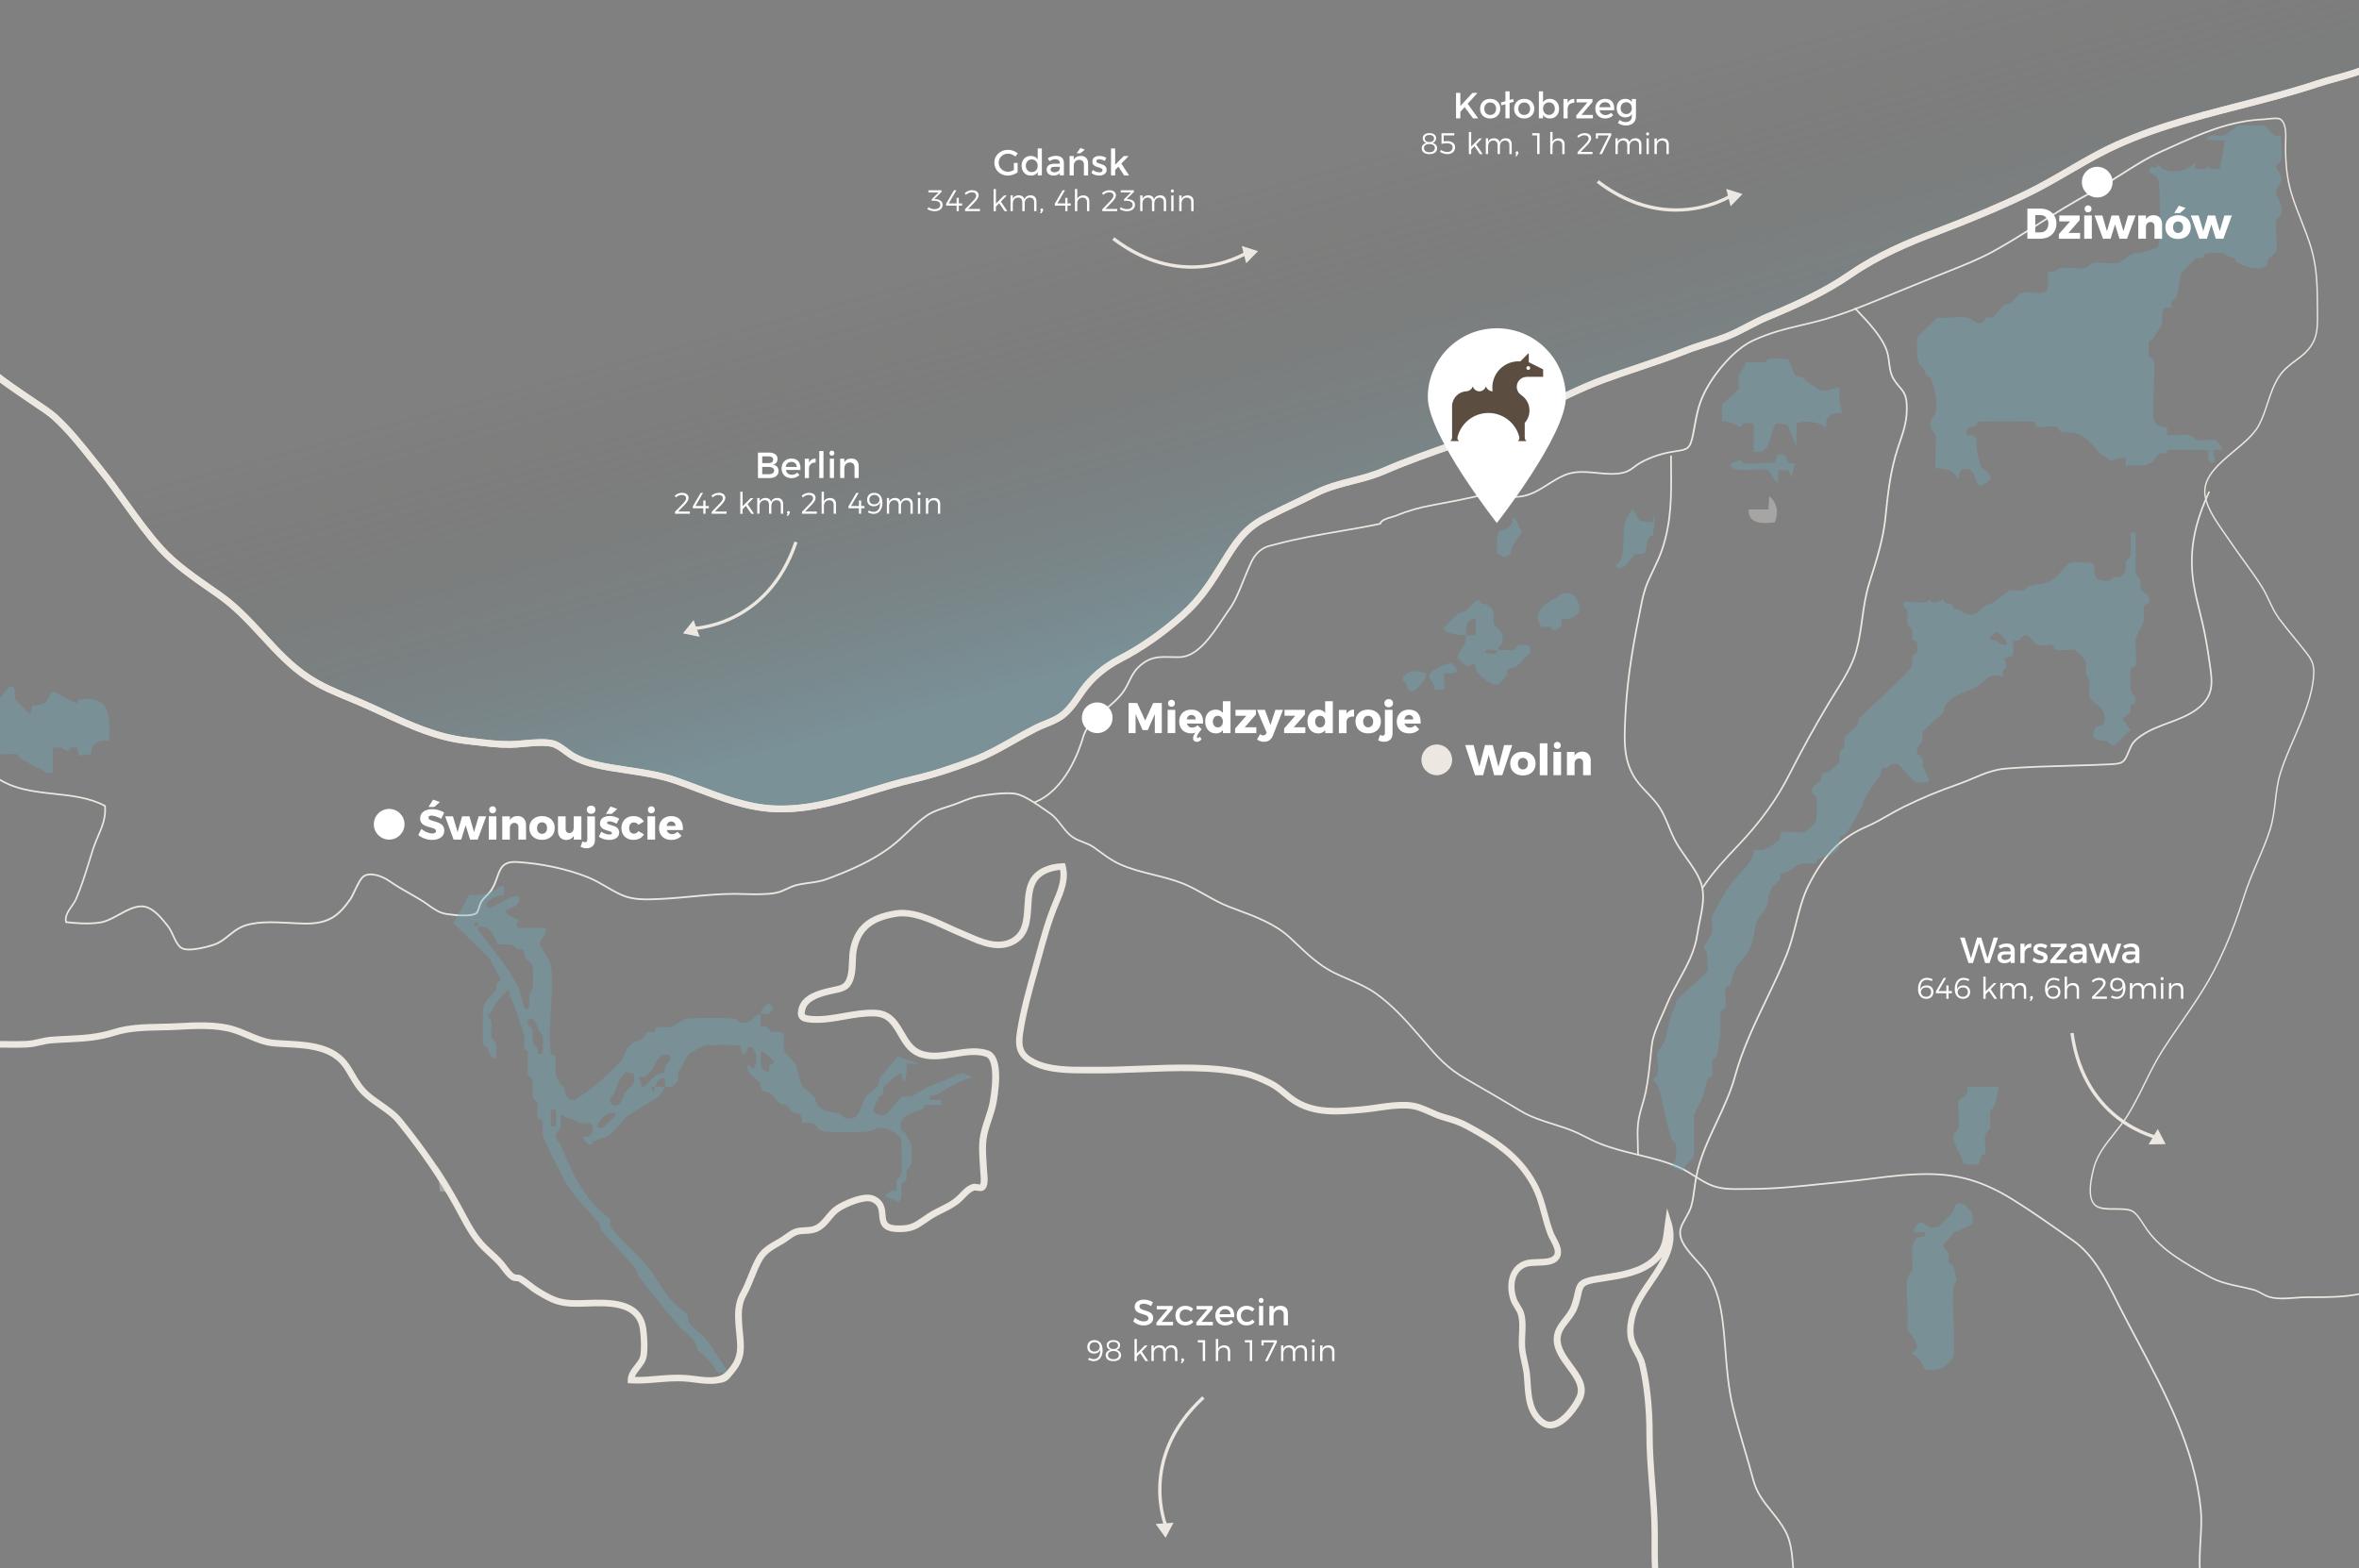 <?xml version="1.0" encoding="UTF-8"?>
<svg id="Layer_1" data-name="Layer 1" xmlns="http://www.w3.org/2000/svg" xmlns:xlink="http://www.w3.org/1999/xlink" viewBox="0 0 713 474">
  <rect x="0" y="0" width="713" height="474" fill="#808080" stroke="none"/>
  <defs>
    <style>
      .cls-1 {
        fill: url(#linear-gradient);
      }

      .cls-1, .cls-2, .cls-3 {
        opacity: .36;
      }

      .cls-4 {
        fill: #fff;
      }

      .cls-2, .cls-5 {
        fill: #ece8e1;
      }

      .cls-6 {
        fill: #5b4d40;
      }

      .cls-3 {
        fill: #6daebf;
      }
    </style>
    <linearGradient id="linear-gradient" x1="401.94" y1="222.3" x2="358.76" y2="62.24" gradientUnits="userSpaceOnUse">
      <stop offset=".24" stop-color="#6daebf"/>
      <stop offset="1" stop-color="#5b4d40" stop-opacity="0"/>
    </linearGradient>
  </defs>
  <path class="cls-5" d="M495.35,349.15h-.5c0-1.02-.04-2.09-.07-3.12-.07-2.12-.15-4.31.07-6.39.21-1.99.74-3.78,1.29-5.68.37-1.26.75-2.56,1.03-3.93.74-3.59,1.09-7.03,1.47-10.67.12-1.14.24-2.29.37-3.45.34-2.96,1.84-6.28,3.17-9.22.49-1.08.95-2.09,1.34-3.06,1.07-2.63,2.45-5.13,3.78-7.55,2.32-4.22,4.72-8.58,5.45-13.65.18-1.23.44-2.49.71-3.82.83-4.03,1.69-8.19.35-11.83-.94-2.54-2.66-4.96-4.32-7.29-1.26-1.77-2.56-3.6-3.53-5.49-.66-1.28-1.23-2.67-1.78-4.01-.79-1.92-1.6-3.9-2.69-5.61-1.05-1.66-2.43-3.11-3.77-4.52-1.21-1.27-2.46-2.59-3.48-4.06-3.87-5.62-3.58-11.82-3.28-18.38l.02-.53c.43-9.33,1.69-18.59,4.21-30.95.14-.7.27-1.37.4-2.02.54-2.81,1-5.23,2.24-8.13.51-1.2,1.1-2.43,1.67-3.63.95-1.99,1.93-4.06,2.61-6.06,2.9-8.53,2.81-16.64,2.72-25.22-.01-1.05-.02-2.11-.03-3.17h.5c0,1.06.02,2.12.03,3.17.1,8.63.18,16.77-2.74,25.39-.69,2.03-1.68,4.11-2.63,6.12-.56,1.19-1.15,2.41-1.66,3.61-1.22,2.85-1.68,5.25-2.21,8.02-.13.65-.25,1.33-.4,2.03-2.52,12.33-3.77,21.57-4.2,30.88l-.02.53c-.3,6.47-.58,12.59,3.19,18.07.99,1.44,2.23,2.74,3.43,4,1.35,1.42,2.75,2.89,3.83,4.59,1.11,1.74,1.93,3.75,2.73,5.69.55,1.33,1.11,2.71,1.76,3.97.95,1.86,2.25,3.67,3.5,5.43,1.68,2.36,3.42,4.8,4.38,7.41,1.39,3.77.52,8-.33,12.1-.27,1.33-.53,2.58-.71,3.79-.75,5.16-3.17,9.57-5.51,13.82-1.32,2.41-2.69,4.89-3.75,7.5-.4.98-.86,2-1.35,3.08-1.31,2.9-2.8,6.19-3.13,9.07-.13,1.16-.25,2.3-.37,3.45-.36,3.49-.73,7.11-1.48,10.72-.29,1.39-.67,2.7-1.04,3.97-.55,1.88-1.07,3.65-1.27,5.59-.22,2.04-.14,4.21-.07,6.32.04,1.04.07,2.11.07,3.14Z"/>
  <path class="cls-5" d="M514.88,268.43l-.42-.28c3-4.56,6.73-8.6,10.95-13.02,6.47-6.79,11.43-13.68,15.17-21.06,3.82-7.54,7.76-14.68,12.04-21.81.62-1.03,1.27-2.07,1.92-3.11,2.48-3.95,5.03-8.04,6.24-12.34.91-3.23,1.37-6.54,1.81-9.75.5-3.56,1.01-7.25,2.14-10.83l.25-.78c1.96-6.21,3.99-12.62,4.63-19.02.66-6.61,1.33-12.55,2.97-18.45.44-1.6.93-3.03,1.4-4.42,1.25-3.71,2.34-6.91,2.05-11.52-.16-2.64-.97-3.59-2.09-4.9-.52-.61-1.11-1.31-1.72-2.27-1.04-1.65-1.27-3.46-1.49-5.22-.11-.9-.23-1.83-.46-2.74-1.11-4.45-5.74-9.3-9.11-12.84l-.77-.81.36-.34.77.81c3.42,3.58,8.09,8.49,9.24,13.07.23.93.35,1.88.47,2.8.22,1.78.44,3.46,1.42,5.01.59.94,1.17,1.62,1.68,2.22,1.14,1.33,2.04,2.39,2.21,5.19.29,4.71-.8,7.95-2.08,11.71-.47,1.38-.95,2.81-1.39,4.4-1.62,5.86-2.3,11.79-2.95,18.37-.64,6.45-2.68,12.89-4.65,19.12l-.25.78c-1.12,3.53-1.63,7.2-2.12,10.74-.45,3.22-.91,6.55-1.83,9.81-1.23,4.37-3.81,8.48-6.3,12.47-.65,1.04-1.3,2.07-1.92,3.1-4.28,7.12-8.21,14.24-12.03,21.77-3.76,7.42-8.75,14.35-15.25,21.18-4.2,4.41-7.92,8.42-10.89,12.95Z"/>
  <path class="cls-5" d="M544.91,488.43c-.19-1.44-.73-2.94-1.25-4.39-.29-.82-.6-1.67-.83-2.49-.7-2.47-.92-5.19-1.12-7.82-.29-3.77-.6-7.66-2.35-10.85-1.23-2.23-2.71-4.07-4.14-5.85-2.32-2.88-4.5-5.6-5.58-9.7-.84-3.2-1.78-6.4-2.69-9.49-1.19-4.05-2.43-8.24-3.43-12.45-1.37-5.76-1.79-11.07-2.23-16.7-.14-1.75-.28-3.56-.45-5.4-.61-6.51-1.47-12.82-5.16-18.41-.69-1.04-1.75-2.21-2.87-3.44-2.86-3.14-6.09-6.7-5.06-10.18.3-1.01.9-2.08,1.53-3.21.64-1.15,1.31-2.33,1.63-3.45.5-1.7.74-3.57.98-5.39.15-1.17.31-2.38.54-3.53,1.12-5.76,3.68-11.23,6.17-16.53,2.08-4.45,4.24-9.04,5.53-13.79,2.21-8.11,5.87-15.74,9.41-23.12,2.16-4.49,4.39-9.14,6.27-13.86,1.19-2.99,2-6.2,2.79-9.3,1-3.98,2.04-8.09,3.89-11.73,4.69-9.23,9.82-14.37,17.69-17.75,2.18-.94,4.28-2.14,6.32-3.31,1.54-.88,3.14-1.8,4.76-2.59,5.54-2.71,10.51-4.78,16.63-6.93,1.58-.55,3.03-1.17,4.44-1.76,3.22-1.36,6.26-2.65,10.17-2.95,6.21-.48,12.55-.66,18.69-.83,3.92-.11,7.97-.22,11.94-.41,4.25-.2,4.6-.22,6-3.64,1.06-2.59,1.55-3.37,3.99-5.05,2.46-1.7,5.38-2.79,8.2-3.83,3.08-1.14,6.25-2.32,8.78-4.3,4.55-3.57,4.41-7.28,3.71-12.12-.6-4.19-1.22-8.51-2.25-13-.3-1.31-.62-2.63-.95-3.95-.9-3.61-1.82-7.35-2.18-11.1-.79-8.29.78-16.1,5.09-25.32l.45.21c-4.27,9.14-5.83,16.87-5.05,25.06.35,3.72,1.28,7.43,2.17,11.03.33,1.32.66,2.65.96,3.96,1.02,4.51,1.65,8.85,2.25,13.04.72,5.01.86,8.84-3.9,12.58-2.59,2.03-5.8,3.22-8.91,4.38-2.79,1.04-5.67,2.11-8.09,3.78-2.45,1.69-2.84,2.45-3.81,4.83-1.47,3.6-2.01,3.74-6.44,3.95-3.98.19-8.03.3-11.95.41-6.12.17-12.46.35-18.66.83-3.83.29-6.83,1.57-10.01,2.91-1.41.6-2.87,1.22-4.46,1.77-6.11,2.14-11.06,4.21-16.58,6.9-1.61.79-3.19,1.7-4.73,2.58-2.04,1.17-4.16,2.39-6.37,3.33-7.76,3.33-12.81,8.41-17.44,17.52-1.82,3.59-2.85,7.67-3.85,11.62-.79,3.12-1.6,6.35-2.8,9.37-1.9,4.74-4.13,9.39-6.29,13.89-3.53,7.36-7.18,14.97-9.38,23.03-1.31,4.79-3.47,9.41-5.56,13.88-2.47,5.27-5.02,10.71-6.13,16.41-.22,1.14-.38,2.34-.53,3.5-.24,1.83-.49,3.73-1,5.46-.34,1.17-1.02,2.38-1.68,3.55-.62,1.11-1.21,2.15-1.49,3.11-.95,3.21,2.18,6.66,4.95,9.7,1.13,1.25,2.2,2.42,2.91,3.5,3.75,5.68,4.62,12.06,5.24,18.64.17,1.84.32,3.65.45,5.4.44,5.61.86,10.91,2.22,16.63,1,4.2,2.23,8.38,3.42,12.43.91,3.1,1.86,6.3,2.7,9.5,1.05,4,3.2,6.67,5.48,9.51,1.45,1.8,2.94,3.66,4.19,5.92,1.81,3.28,2.11,7.23,2.41,11.05.2,2.61.41,5.3,1.1,7.72.23.8.53,1.64.82,2.45.53,1.48,1.08,3,1.27,4.49l-.5.06Z"/>
  <path class="cls-5" d="M667.51,484.69c-3.47-5.37-3.06-12.28-2.67-18.97.2-3.36.38-6.53.09-9.45-1.82-18.31-10.63-34.87-19.16-50.89-1.85-3.48-3.77-7.08-5.55-10.6l-.8-1.59c-3.38-6.71-6.88-13.65-12.97-17.95l-1.5-1.06c-5.57-3.94-11.34-8.01-16.87-11.43-8.74-5.39-16.16-7.58-25.61-7.58h0c-5.77,0-11.04.66-16.62,1.36-2.77.35-5.64.71-8.56.98-2.35.22-4.68.46-7.01.7-6.97.72-14.18,1.46-21.45,1.46-.68,0-1.36.01-2.03.02-3.67.06-7.14.11-10.58-1.55-1.42-.68-2.76-1.53-4.05-2.35-1.45-.91-2.95-1.86-4.54-2.57-4.07-1.82-8.47-2.88-12.73-3.92-3.8-.92-7.73-1.88-11.44-3.36-1.44-.58-2.86-1.29-4.23-1.98-.92-.46-1.86-.94-2.79-1.36-2.25-1.02-4.69-1.8-7.06-2.54-3.33-1.05-6.78-2.14-9.81-3.96-5.05-3.04-10.45-6.2-16.52-9.68-5.88-3.37-8.73-6.7-12.68-11.32l-1.18-1.37c-4.39-5.1-8.44-9.61-13.48-13.21-2.52-1.8-5.44-3.06-8.26-4.27-1.49-.64-3.04-1.31-4.5-2.05-4.39-2.21-7.88-5.51-11.26-8.71-.68-.65-1.37-1.29-2.06-1.93-4.37-4.04-10.25-6.23-15.93-8.34-.73-.27-1.45-.54-2.16-.81-2.61-.99-5.04-2.36-7.4-3.69-2.16-1.22-4.39-2.48-6.68-3.39-2.89-1.15-5.97-1.92-8.94-2.66-3.43-.86-6.97-1.74-10.2-3.21-2.23-1.01-4.05-2.34-5.97-3.75-.6-.44-1.21-.89-1.84-1.33-1.08-.75-2.19-1.18-3.26-1.59-1.02-.39-2.07-.79-3.09-1.47-1.44-.96-2.49-2.32-3.5-3.64-1-1.3-2.04-2.65-3.46-3.62-.38-.26-.8-.55-1.24-.86-2.58-1.81-6.12-4.28-8.61-4.89-2.84-.69-8.93.21-11.42.63-1.76.3-4,1.17-5.97,1.97-1.09.45-2.29.83-3.44,1.2-2.18.7-4.43,1.42-6.24,2.65-1.99,1.36-3.8,3.08-5.73,4.91-1.53,1.45-3.11,2.96-4.79,4.25-5.98,4.64-13.31,7.68-19.69,10.05-1.85.69-3.68.94-5.44,1.18-1.24.17-2.52.34-3.83.67-.97.24-1.92.68-2.83,1.11-1.07.5-2.18,1.02-3.38,1.24-2.91.54-6.18.45-9.33.37-1.12-.03-2.21-.06-3.27-.06-4.34,0-8.74.41-13.01.81-3.05.29-6.21.58-9.3.72l-.38.02c-3.85.18-7.83.36-11.36-1.17-1.67-.73-3.26-1.65-4.79-2.55-1.73-1.01-3.51-2.05-5.46-2.84-6.24-2.51-14.07-4.2-21.47-4.62-4.06-.24-4.75,1.75-5.72,4.5-.41,1.17-.88,2.49-1.67,3.74-.44.69-1.01,1.27-1.57,1.82-.6.6-1.23,1.23-1.67,2-.13.23-.29.73-.46,1.25-.35,1.09-.6,1.82-.94,2.08-1.74,1.31-7.42.6-9.12.34-2.34-.35-3.92-1.48-5.6-2.68-.58-.41-1.17-.84-1.81-1.24-1.25-.78-2.56-1.54-3.95-2.33-2.09-1.19-4.24-2.43-6.19-3.79-1.76-1.23-5.3-2.73-7.33-1.5-.92.55-1.94,2.71-2.77,4.44-.49,1.02-.94,1.99-1.33,2.53-3.56,5.04-6.52,7.45-13.63,7.45h-.13c-1.35,0-2.89-.09-4.51-.18-5.21-.28-11.13-.61-15.03,1.34-1.3.65-2.37,1.51-3.4,2.35-1.37,1.11-2.79,2.26-4.77,2.92-.07.02-7.39,2.42-9.86.93-1.17-.71-1.93-2.34-2.66-3.91-.47-1.01-.91-1.97-1.44-2.64l-.05-.07c-1.8-2.28-4.26-5.4-7.04-5.88-2.36-.4-4.95,1.02-7.45,2.39-1.82,1-3.71,2.04-5.51,2.37-3.93.72-9.15.13-10.66-.07l-.17-.02-.04-.16c-.47-1.83.64-3.43,1.72-4.99.51-.73.99-1.42,1.29-2.12,1.56-3.56,2.75-7.41,3.9-11.13.41-1.34.83-2.68,1.25-4,.46-1.42,1.01-2.71,1.54-3.96,1.2-2.8,2.33-5.44,2.07-8.83-4.48-2.41-9.85-3-15.05-3.56-6.21-.67-12.63-1.37-17.86-5.12l.29-.41c5.12,3.67,11.47,4.36,17.62,5.03,5.29.58,10.77,1.17,15.36,3.68l.12.06v.13c.32,3.58-.85,6.31-2.09,9.2-.53,1.24-1.08,2.52-1.53,3.91-.43,1.32-.84,2.65-1.25,3.99-1.15,3.74-2.35,7.6-3.92,11.19-.32.74-.84,1.48-1.34,2.2-.98,1.41-1.99,2.87-1.68,4.41,1.68.21,6.61.72,10.33.05,1.72-.31,3.57-1.33,5.36-2.31,2.58-1.42,5.24-2.88,7.77-2.45,2.98.51,5.51,3.72,7.35,6.06l.05.07c.56.71,1.02,1.7,1.5,2.73.7,1.51,1.42,3.07,2.47,3.7,1.91,1.15,7.6-.36,9.44-.98,1.89-.64,3.21-1.7,4.61-2.84,1.06-.85,2.15-1.73,3.49-2.4,4.03-2.01,10.01-1.68,15.28-1.39,1.62.09,3.14.17,4.49.18h.12c6.88,0,9.76-2.34,13.22-7.24.36-.51.81-1.46,1.29-2.46.9-1.88,1.91-4.02,2.96-4.65,2.24-1.35,6.02.21,7.88,1.52,1.93,1.36,4.08,2.58,6.15,3.77,1.4.8,2.72,1.55,3.97,2.34.65.41,1.25.84,1.83,1.26,1.63,1.17,3.16,2.27,5.38,2.6,3.24.48,7.48.7,8.75-.25.24-.18.54-1.13.77-1.83.18-.57.34-1.07.5-1.35.48-.83,1.12-1.48,1.75-2.1.56-.56,1.09-1.09,1.5-1.74.77-1.21,1.2-2.44,1.62-3.64.96-2.73,1.79-5.09,6.22-4.84,7.46.43,15.34,2.13,21.63,4.66,1.98.8,3.78,1.85,5.53,2.87,1.52.89,3.09,1.81,4.74,2.52,3.42,1.48,7.34,1.3,11.14,1.13l.38-.02c3.08-.14,6.23-.43,9.27-.72,4.27-.4,8.69-.81,13.05-.81h.07c1.04,0,2.11.03,3.21.06,3.13.08,6.36.17,9.23-.36,1.14-.21,2.22-.71,3.26-1.2.93-.44,1.9-.89,2.92-1.14,1.33-.33,2.63-.51,3.88-.68,1.82-.25,3.54-.48,5.34-1.15,6.34-2.35,13.63-5.38,19.56-9.97,1.66-1.29,3.23-2.78,4.75-4.22,1.85-1.76,3.77-3.58,5.79-4.96,1.87-1.27,4.16-2.01,6.37-2.72,1.14-.37,2.33-.75,3.4-1.19,1.99-.82,4.27-1.7,6.07-2,3.13-.53,8.8-1.32,11.62-.63,2.59.63,6.17,3.14,8.78,4.97.44.31.85.6,1.23.86,1.48,1.02,2.54,2.4,3.57,3.73,1.04,1.35,2.02,2.62,3.39,3.53.97.65,1.95,1.02,2.99,1.42,1.1.42,2.24.86,3.37,1.65.63.44,1.25.89,1.85,1.34,1.9,1.39,3.69,2.7,5.88,3.69,3.19,1.45,6.71,2.33,10.12,3.18,2.99.75,6.08,1.52,9.01,2.68,2.33.92,4.57,2.19,6.74,3.42,2.34,1.32,4.76,2.68,7.33,3.66.71.27,1.43.54,2.16.81,5.73,2.13,11.65,4.33,16.09,8.44.69.64,1.38,1.29,2.06,1.94,3.35,3.17,6.82,6.45,11.14,8.63,1.45.73,2.99,1.39,4.48,2.04,2.84,1.23,5.78,2.49,8.35,4.33,5.09,3.63,9.15,8.17,13.57,13.29l1.18,1.37c3.92,4.58,6.75,7.88,12.55,11.21,6.07,3.48,11.47,6.64,16.53,9.68,2.98,1.79,6.4,2.87,9.7,3.91,2.38.75,4.84,1.53,7.12,2.57.94.43,1.89.91,2.81,1.37,1.36.69,2.77,1.4,4.19,1.96,3.68,1.47,7.59,2.42,11.38,3.34,4.28,1.04,8.71,2.11,12.82,3.95,1.62.73,3.14,1.68,4.6,2.6,1.29.81,2.61,1.65,4,2.32,3.34,1.61,6.75,1.56,10.36,1.5.67-.01,1.35-.02,2.04-.02,7.24,0,14.44-.74,21.4-1.46,2.33-.24,4.67-.48,7.02-.7,2.92-.27,5.78-.63,8.55-.97,5.59-.7,10.88-1.36,16.68-1.36h0c9.55,0,17.04,2.22,25.87,7.66,5.55,3.42,11.32,7.5,16.9,11.44l1.5,1.06c6.2,4.38,9.72,11.37,13.13,18.14l.8,1.59c1.79,3.51,3.7,7.11,5.55,10.59,8.55,16.06,17.38,32.67,19.21,51.07.29,2.96.11,6.15-.09,9.52-.39,6.6-.79,13.43,2.59,18.67l-.42.27Z"/>
  <path class="cls-5" d="M689.78,392.77c-1.33,0-2.62-.11-3.79-.43-.94-.26-1.76-.71-2.55-1.15-.78-.43-1.52-.83-2.35-1.06-1.34-.37-2.73-.67-4.08-.95-3.1-.66-6.3-1.34-9.26-2.98l-.67-.37c-6.74-3.73-13.71-7.58-18.23-13.84-.32-.44-.66-.97-1.02-1.54-.98-1.54-2.21-3.45-3.4-4.1-1.13-.62-3.02-.63-5.02-.63-2.37,0-4.82,0-6.17-1.12-3.01-2.47-1.15-9.47-.54-11.77,1.03-3.88,3.69-7.21,6.26-10.43,1.37-1.71,2.78-3.48,3.9-5.29,1.92-3.1,3.56-6.41,5.14-9.61,1.71-3.46,3.48-7.04,5.62-10.37,1.79-2.78,3.68-5.54,5.52-8.2,2.15-3.13,4.37-6.36,6.43-9.65,4.74-7.56,8.95-17.12,12.51-28.44,1.14-3.62,2.6-7.03,4.01-10.33,1.36-3.17,2.76-6.45,3.84-9.84.92-2.88,1.25-5.78,1.58-8.58.32-2.75.65-5.59,1.52-8.42,1.08-3.49,2.66-7.12,4.18-10.63,2.76-6.36,5.61-12.93,5.9-19.35.12-2.73-.47-4.01-2.2-6.25-1.18-1.52-2.42-3.04-3.62-4.5-1.51-1.84-3.07-3.75-4.52-5.69-1.3-1.73-2.21-3.65-3.08-5.51-.67-1.41-1.35-2.87-2.21-4.22-1.66-2.64-3.51-5.19-5.3-7.65-1.42-1.96-2.89-3.98-4.27-6.05-.49-.74-1.05-1.53-1.63-2.35-2.7-3.84-6.06-8.61-6.09-12.85-.03-4.97,4.54-8.79,8.96-12.49,2.95-2.47,6-5.01,7.46-7.79,1.07-2.04,1.82-4.3,2.54-6.49.94-2.82,1.9-5.74,3.57-8.25,1.4-2.1,3.2-3.45,5.1-4.88.45-.33.9-.68,1.36-1.03,5.16-4.03,5.12-7.74,5.05-13.37,0-.64-.02-1.3-.02-1.98,0-5.59-.13-11.08-1.68-16.67-.85-3.05-2.05-6.08-3.21-9.02-1.09-2.75-2.21-5.59-3.05-8.45-1.16-3.96-1.68-8.25-1.69-13.91,0-.33.02-.73.03-1.18.09-2.3.23-5.79-1.52-6.9-.56-.36-2.48-.14-3.63-.01-.44.05-.83.09-1.09.1-10.43.46-18.91,4.27-27.89,8.32-.9.41-1.81.81-2.73,1.23-4.56,2.03-8.73,4.7-12.77,7.27-2.93,1.87-5.96,3.81-9.07,5.45-5.37,2.84-10.58,6.14-15.62,9.34-4.48,2.85-9.12,5.79-13.79,8.34-4.2,2.3-8.95,4.19-13.55,6.02-1.17.47-2.34.93-3.48,1.39-2.45,1-4.9,1.99-7.34,2.98-4.21,1.71-8.42,3.41-12.68,5.16-6.92,2.84-12.05,4.57-17.71,5.96-1.1.27-2.16.52-3.18.76-4.97,1.18-9.26,2.2-14.52,4.6-5.99,2.74-12.36,10.59-15.07,16.61-1.43,3.18-1.92,5.89-2.49,9.04-.15.81-.3,1.65-.48,2.53-.92,4.63-1.85,4.78-5.31,5.32-.56.09-1.19.19-1.91.32-2.96.54-6.23,1.7-8.75,3.11-.78.43-1.37.88-1.94,1.31-.91.68-1.76,1.33-3.11,1.69-2.61.71-5.49.43-8.27.16-2.88-.28-5.85-.57-8.53.23-2.09.63-4.15,1.93-6.14,3.18-1.37.86-2.78,1.75-4.18,2.42-4.29,2.03-7.56,1.51-11.34.91l-1.02-.16c-1.46-.22-2.32-.18-4.03.22-4.09.95-8.53,1.85-13.95,2.84-4.54.82-7.71,1.72-11.31,3.2-.45.18-.97.34-1.53.5-1.38.4-2.95.85-3.3,1.87l-.05.13-.14.03c-4.01.85-8.18,1.56-12.21,2.25-6.35,1.09-12.91,2.21-19.08,3.89-.34.09-.69.17-1.03.25-.96.22-1.86.43-2.7.9-2.6,1.44-3.46,3.43-4.54,5.95-.14.32-.28.65-.42.98-.46,1.03-.88,2.09-1.33,3.22-1.17,2.92-2.39,5.94-4.12,8.33-.64.88-1.31,1.89-2.03,2.96-3.42,5.12-7.67,11.49-13.27,11.59-.88.02-1.72,0-2.53-.03-3.03-.08-5.65-.14-8.27,1.81-2.34,1.74-3.08,3.23-4.2,5.48-.25.49-.51,1.02-.81,1.59-1.47,2.79-3.9,4.81-6.25,6.77-2.96,2.46-5.75,4.79-6.83,8.51-1.08,3.73-5.34,16.17-14.97,19.81l-.18-.47c9.41-3.55,13.6-15.81,14.66-19.48,1.12-3.87,4.1-6.36,6.99-8.76,2.31-1.93,4.71-3.92,6.13-6.62.3-.57.56-1.09.8-1.58,1.11-2.23,1.91-3.85,4.35-5.66,2.76-2.05,5.46-1.98,8.58-1.9.81.02,1.64.04,2.51.03,5.34-.09,9.51-6.34,12.86-11.36.72-1.07,1.39-2.09,2.04-2.98,1.7-2.35,2.9-5.34,4.06-8.23.43-1.08.88-2.19,1.34-3.23.15-.33.29-.66.42-.97,1.07-2.5,2-4.66,4.76-6.19.9-.5,1.88-.73,2.83-.95.34-.08.68-.16,1.01-.25,6.19-1.68,12.76-2.81,19.12-3.9,3.98-.68,8.09-1.39,12.05-2.22.51-1.17,2.14-1.64,3.58-2.05.54-.16,1.06-.31,1.48-.48,3.64-1.49,6.84-2.4,11.41-3.23,5.41-.98,9.84-1.88,13.92-2.83,1.76-.41,2.71-.46,4.22-.23l1.03.16c3.7.59,6.9,1.1,11.05-.87,1.38-.65,2.78-1.53,4.13-2.39,2.02-1.27,4.11-2.59,6.26-3.24,2.77-.84,5.8-.54,8.72-.25,2.74.27,5.57.55,8.09-.14,1.25-.34,2.03-.93,2.94-1.61.59-.44,1.19-.9,2-1.35,2.57-1.43,5.89-2.61,8.9-3.16.72-.13,1.36-.23,1.92-.32,3.43-.53,4.04-.63,4.89-4.92.17-.88.33-1.71.47-2.52.58-3.18,1.08-5.92,2.53-9.15,2.74-6.1,9.22-14.07,15.31-16.86,5.3-2.42,9.62-3.45,14.61-4.63,1.02-.24,2.08-.49,3.18-.76,5.64-1.39,10.75-3.11,17.64-5.94,4.25-1.75,8.47-3.46,12.68-5.16,2.45-.99,4.89-1.98,7.34-2.98,1.14-.46,2.3-.93,3.48-1.4,4.58-1.82,9.32-3.71,13.5-5.99,4.65-2.54,9.28-5.48,13.76-8.33,5.04-3.2,10.26-6.52,15.65-9.36,3.1-1.63,6.12-3.56,9.04-5.43,4.05-2.59,8.24-5.26,12.83-7.31.92-.41,1.83-.82,2.73-1.22,9.02-4.06,17.54-7.9,28.07-8.36.25-.01.62-.05,1.05-.1,1.78-.2,3.3-.33,3.95.09,1.98,1.27,1.84,4.92,1.75,7.34-.02.44-.03.83-.03,1.16,0,5.6.52,9.85,1.67,13.77.83,2.84,1.95,5.67,3.03,8.41,1.16,2.95,2.37,5.99,3.22,9.07,1.57,5.65,1.7,11.17,1.7,16.8,0,.68,0,1.34.02,1.97.06,5.57.11,9.59-5.25,13.77-.46.36-.92.7-1.36,1.04-1.87,1.4-3.63,2.73-4.99,4.76-1.63,2.45-2.59,5.34-3.51,8.13-.73,2.21-1.49,4.49-2.58,6.56-1.5,2.87-4.59,5.45-7.58,7.94-4.33,3.62-8.81,7.37-8.78,12.1.03,4.08,3.34,8.78,6,12.56.59.83,1.15,1.63,1.64,2.37,1.37,2.06,2.84,4.08,4.26,6.03,1.8,2.47,3.65,5.03,5.32,7.68.87,1.38,1.56,2.85,2.23,4.28.87,1.84,1.76,3.74,3.03,5.43,1.45,1.93,3.01,3.83,4.51,5.67,1.2,1.47,2.44,2.98,3.62,4.51,1.74,2.24,2.44,3.65,2.31,6.58-.29,6.51-3.17,13.13-5.94,19.53-1.52,3.5-3.09,7.12-4.16,10.58-.86,2.78-1.19,5.6-1.5,8.33-.33,2.83-.67,5.75-1.6,8.68-1.09,3.41-2.5,6.7-3.86,9.88-1.41,3.29-2.87,6.69-4,10.28-3.58,11.36-7.8,20.96-12.56,28.55-2.07,3.3-4.29,6.53-6.45,9.67-1.83,2.66-3.72,5.41-5.51,8.19-2.13,3.3-3.89,6.87-5.59,10.32-1.59,3.21-3.23,6.53-5.17,9.65-1.14,1.83-2.56,3.61-3.93,5.33-2.54,3.18-5.16,6.46-6.17,10.25-1.58,5.97-1.46,9.75.38,11.26,1.21.99,3.58,1,5.86,1,2.07,0,4.02,0,5.26.69,1.3.72,2.51,2.6,3.58,4.27.36.56.7,1.09,1.01,1.51,4.46,6.17,11.37,9.99,18.07,13.69l.67.37c2.9,1.6,6.06,2.28,9.12,2.93,1.35.29,2.75.58,4.11.96.89.24,1.69.68,2.46,1.11.77.42,1.56.86,2.45,1.1,2.22.62,4.94.41,7.57.22,1.25-.09,2.43-.18,3.54-.18h.64c10.79,0,19.36,0,28.1-7l.31.39c-8.67,6.96-17.52,7.11-27.71,7.11h-1.35c-1.08,0-2.26.09-3.5.18-1.32.1-2.65.2-3.95.2Z"/>
  <path class="cls-2" d="M132.96,360.11c1.41.13,2.78.33,4.14.57-.16-.35-.32-.7-.53-1.09-1.35-2.5-2.87-4.94-4.53-7.34.4,2.63.72,5.25.93,7.87Z"/>
  <path class="cls-3" d="M151.49,296.25c-2.23.77-1.06,1.94-1.62,3.13-.27.59-3.13,2.85-3.77,4.97-.27.91-.28,11.05.02,11.54.13.21.89.28,1.08.63.67,1.24.57,3.44,2.79,3.48-.15-1.33.24-2.97,0-4.24-.21-1.08-1.17-1.38-1.39-2.11-.44-1.44.16-3.37-.12-4.88-.15-.83-.99-1.32-1.01-2,0-.26.74-.23.83-.42,1.34-2.85,2.21-4.29,4.64-6.5.36-.32.22-.57,1.04-.34.03.49-.09,1.22.12,1.62,1.74,3.29,3.18,8.15,4.28,11.73.42,1.36-.22,3.15.09,4.32.14.53,1.01.27,1.01.33v7.25c0,.13,1.19.89,1.4,1.6.4,1.38-.08,3.21.1,4.65.08.64.3.97.5,1.5.03.07.81.2.99,1.24.21,1.23-.27,2.88,0,3.91.13.52,1.2.48,1.44,1.16.43,1.22-.22,3.08.09,4.35.13.56,1.74,3.86,2.19,4.89,1.38,3.16,2.99,5.72,4.24,8.35,2.15,4.52,7.29,9.32,10.57,13.33.51.62.36,1.73.78,2.24,3.43,4.08,7.11,7.62,10.52,11.7.32.39.13,1.45.64,2.1,3.88,4.96,8.34,10.52,12.33,15.19,1.85,2.17,5.55,3.87,5.32,6.92,2.53,2.03,4.73,4.1,6.13,6.89.78.04,1.55.09,2.33.16.5.04,1,.08,1.51.13-.47-.48-.86-.95-1.11-1.3-1.75-2.41-4.43-7.04-6.29-9.23-.71-.84-4.88-4.25-5.07-4.65-.34-.72.08-1.55-.25-2.26-.22-.46-4.43-3.87-5.2-4.78-1.77-2.09-4.48-6.69-6.15-9.1-1.75-2.51-11.06-11.09-11.89-12.85-.34-.72.08-1.55-.25-2.27-.23-.49-4.28-3.69-5.06-4.66-4.74-5.86-7.08-11.14-9.96-18.06-.47-1.14-1.77-1.49-1.28-3.05.22-.7,1.21-1,1.42-2.11.19-.95-.11-2.05,0-3,.22-1.83,1.08-.03,1.86.15,2.45.55,3.76,1.57,3.99,1.62.91.22,2.8-.46,3.43.45,1.09,1.56.01,4.27-2.28,3.54-.57,1.15,1.31,2.49,2.24,2.52.25,0,.17-.74.65-.98,1.24-.61,3.79-1.28,4.88-2.03,1.96-1.35,4-4.67,5.97-6.03,2.28-1.59,5.71-3.4,8.03-4.97.94-.63,2.53-2.4,2.73-3.52-.64.04-2.84-.12-3,0-.12.09-.4,2.92-1,0,.28-.07.93.08,1,0,.53-.63.47-2.27,2.24-2.51h.75c-.09.8.14,1.77,0,2.51.66-.04,1.55.17,2.12,0,.11-.03,1.7-1.51,1.75-1.62.39-.86-.06-2.02.23-3.03.16-.56.88-.9,1.1-1.4.84-1.84,1.1-3.16,3.03-4.47.22-.15,3.42-1.82,3.62-1.88.87-.26,10.08-.29,10.83-.04l.82,2.43c1.76.46,1-2.41,2.22-1.98,3.06,1.09,1.77,6.46,1.03,6.47l-1.75-.99c-.54,2.58,2.35,3.53,3.52,5.23.54.79.37,2.08.97,2.53.45.34,1.53.2,2.28.72,1.02.7,1.95,2.34,2.96,3.05.71.5,1.64.3,2.11.63.51.36,1.31,1.83,1.82,2.16.53.35,1.5.14,2.13.62.95.72.57,2.38.72,2.54.17.17,2.28-.13,3.13.12,1.13.33,1.58,2.1,3.11,2.39,1.97.37,11.89.33,14.01.04,1.32-.18,1.97-1.09,3.47-1.09,1.48,0,5.42,1.7,5.99,3.08.42,1.01.51,9.41.25,10.73-.21,1.08-1.18,1.39-1.39,2.11-.26.86.06,2.96-.12,3.13-.1.1-1.33-.04-1.95.28-.55.28-1.13.79-1.74,1.38,1.51.48,2.98,1.05,4.42,1.72.29-.46.51-.81.54-.87.69-1.51-.09-3.34.25-4.64.14-.52,1.22-.48,1.44-1.16.27-.83-.09-1.92.17-2.84.21-.71,1.18-1.02,1.39-2.11.19-.95.17-5.01-.1-5.89-.05-.18-1.42-2.81-1.69-3.33-.2-.38-1.08-.39-1.21-.87-1.3-4.73,3.67-5.09,6.48-6.45.38-.18.4-1.08.88-1.21.9-.24,4.41.26,4.65,0v-1.5h-3.25c-.98-1.48,1.27-1.25,1.84-1.56,3.53-1.93,6.99-4.4,10.93-5.25-.66-.32-1.33-.62-2-.94-.33-.09-.65-.16-.98-.25-.42.07-1.04.03-1.49.28-3.29,1.76-6.38,2.57-9.5,4.01-.97.45-3.68,2.4-4.41,2.61-.96.28-2-.1-2.79.1-.46.11-4.53,5.2-5.19,5.42-1.18.39-3.29.09-3.63-1.26-.06-.25,1.47-3.62,1.75-4.13.2-.38,1.08-.36,1.21-.89.15-.61-.2-1.32.12-2.01.14-.31,4.9-4.64,5.37-4.12.84,5.73,2.04-.6,1.5-3,.16-.16,2.69.09,3.87.03-2.15-.64-4.27-1.4-6.37-2.24-.45.43-.94.85-1.21,1.24-.96,1.44-4.06,4.87-4.29,5.32-.45.87-.29,1.97-.64,2.52-.2.32-3.08,2.43-3.57,3.16-1.72,2.62-1.68,7.87-6.45,6.37-.68-.21-1.04-1.11-1.7-1.3-2.05-.59-4.88-.42-6.44-2.56-.67-.93-.6-1.92-1.03-2.5-.68-.92-2.97-2.35-3.52-3.2-1.24-1.94-1.27-4.81-1.93-6.33-.29-.67-3.44-3.64-3.73-4.86-.33-1.4.38-3.23-.24-4.68-.62-.88-2.51-.22-3.47-.54-.72-.24-.89-2.33-3.31-1.42.09-1.32-.12-2.69,0-4-2.45.47-2.42,3.51-6.66,2.49-.41-.1-.14-.91-1.06-1.03-2.86-.37-12.18-.35-15.07,0-.39.05-3.51,2.26-4.07,2.44-1.34.41-3.14-.25-4.34.17-.65.23-.67,1.17-.91,1.31-.67.39-1.63-.15-2.3.21-.23.13-.57,1.43-1.32,1.93-.8.53-1.78.49-2.81,1.19-2.32,1.58-2.32,3.32-3.45,5.05-1.55,2.37-9.99,9.88-12.47,11.03-.93.43-1.04,1.59-2.69,1.13-2.3-.63-2.02-3.38-2.36-3.93-.06-.1-.62.12-1.5-1.5-1.44-2.65-.73-3.89-1-6.5-.05-.49.04-1.01,0-1.5-1.35,0-1.4-.59-1.53-1.73-.84-7.58,1.38-19.08.02-26.02-.23-1.16-2.86-4.51-3.01-5.53-.38-2.59,2.3-2.59,1.52-5.23h-8.25l-.68-1.17.93-1.08c.01-.57-4.21-1.11-3.99-2.99,1.94-1.2,4.42-1.13,4-4.26-2.09-.91-8.13,3.71-9.23,3.5-.21-.04-.93-.77-.68-1.17.03-1.28,4.06-2.77,5.4-2.86l.02-2.48c-1.6-.53-2.16.82-3.05,1.2-2.59,1.1-4.54,1.65-7.45,1.3-1.16,1.81-4.19,7.58-5,8.5l11.03,10.72,3.46,6.53ZM230,317.5l3.99,3.26c.28.97-1.16.95-1.39,1.35-.3.5-.06,1.31-.11,1.9-3.53-.04-2.36-3.86-2.5-6.5ZM202.45,319.05c.6,1.53-.68,2.07-1.16,2.99-.32.61-.24,1.57-.53,1.97-.44.6-1.74.43-2.53.97-.81.56-3.37,4.1-4.22,3.52l-1.01-2.99c5.21,1.22,4.53-8.69,9.45-6.45ZM185.7,330.45c1.05-2.38,1.42-4.71,3.62-6.4l2.1.53c1.08,3.43-1.18,3.79-2.44,5.65-.65.96-1.5,5.33-4.01,3.55-1.6-1.13.41-2.6.73-3.33ZM186,336.5c.64.56-4.94,6.58-5.5,3.74,1.1-2.02,3-4.27,5.5-3.74ZM166.5,335.5h1.5v5.01h-1.5v-5.01ZM162.8,311.45c.23.49.93.83,1.1,1.4.47,1.58-.11,3.94.1,5.65h-1.5c.57-1.65-1.14-2.46-1.4-3.35-.36-1.19.16-2.61-.2-3.8-.13-.43-2.78-2.9-.64-3.35,1.51-.32,2.15,2.6,2.54,3.45ZM144.5,280c-.06-.08-2.06.06-1-1,1.07-1.06.92.94,1,1,.11.08,1.78-.02,2.64.48,1.82,1.06,3.08,4.62,3.32,4.8.77.58,2.99-.05,4.19.31.56.17.89.85,1.39,1.11.62.31,1.57.24,1.97.53.59.44.44,1.74.97,2.53.41.62,1.47,1.08,1.77,1.73.43.93.45,5.6.28,6.77-.16,1.12-.84,1.66-1,2.5-.19.96.41,3.97-.78,4.22-1.28.27-1.66-4.66-2.37-6.14-2.84-5.85-8.45-12.51-12.36-17.77-.19-.26.08-.97-.01-1.09Z"/>
  <path class="cls-3" d="M232.37,306.37c.09-.05.97-.97,1.4-1.59-.41-.44-.82-.87-1.2-1.33-.26-.03-.52-.02-.73.03-1.14,1.45-1.66,1.17-1.84,3.02.71-.14,1.63.27,2.37-.13Z"/>
  <path class="cls-3" d="M0,211c.91-.75,2.29-3.78,3.74-3.5,1.21.23.48,3.01.89,3.89.12.26,3.84,4.05,4.13,4.12,1.37.35.3-1.68,1.21-2.29,3.93.01,4.16-1.14,5.8-4.22.8-.17,6.15,3.46,7.48,3.52.33.02-.02-.93.97-1.06,9.43-1.26,8.92,5.17,8.79,12.55-2.07-.26-4.21,0-5.24,2.03-.31.62-.17,1.79-.3,1.93-.12.12-2.8.17-3.46.54l-.84-2.52-2.16.04c-.11.31.08.78,0,.98-2.43-.27-1.96-.9-2.35-.99-.81-.19-1.8.07-2.65-.01v7.5c-2.19.65-2.8-.64-4.05-1.2-2.09-.94-3.92-2-5.93-3.09-.39-.21-.38-1.08-.87-1.21-1.31-.34-3.66.25-5.15,0v-17Z"/>
  <path class="cls-3" d="M651,50.5c1.84.7.52-.08,1.02-.48.94-.76.88.71,1.37.94,3.5,1.66,7.7.94,10.11-1.96v2c1.46-.2,3.35.77,3.75-1.01.37,1.71,2.31.93,3.7.96l1.55-8.45-5.5-.25c.76-2.36,3.23-.76,5.15-1.35,1.01-.32,3.92-2.73,4.16-2.82.66-.23,7.06-.25,7.95-.09,1.65.31,2.53,4.13,5.24,3.01-.36,2.16.49,5.74,0,7.65-.14.58-1.44.4-1.56,1.6-.15,1.48,1.73,1.85,1.6,4-.1,1.73-1.73,1.9-1.61,4,.11,1.89,2.09,2.52,1.59,6.52-.14,1.15-1.31.66-1.55,1.96-.42,2.26.64,8.07-.12,9.65-.1.22-1.9,1.34-2.19,1.79-.81,1.23.39,2.46-2.4,2.85s-4.93-.59-7.25-1.81c-.38-.2-.37-1.09-.89-1.21-2.29-.56-2.71-1.38-3.36-1.5-.89-.17-4.66-.13-5.27.28-.32.21-.36.99-.59,1.12-.64.37-1.58-.13-2.28.24-.27.14-4.17,4.19-4.27,4.49-.7,2.01-.85,5.32-1.42,7.08-.23.7-2.33.9-1.42,3.31l-2.44.07c-.96,1.55-.24,3.58-.67,5.08-.07.25-2.14,3.3-2.7,4.33-.21.39-1.08.38-1.21.87-.16.59-.11,3.77.08,4.34.26.75,1.33.42,1.47,1.54.43,3.52-.86,16.18.09,18.15.47.96,2.69,2.16,3.87,1.62v2.51c.23.24,5.58-.22,6.74,0s1.4,1.27,2.51,1.49c1.58.31,3.99-.37,5.38,0,.36.1,1.85,1.86,1.86,2.5,0,.16.04.38,0,.5h-2.5s.1,2.16.1,2.16l.4.34c-.23.32-.06,1.35-1,1.5-1.58-1.04-.93-2.29-1-4h-12.5s.14.7-.09.88c-.49.38-1.58-.12-2.29.25-.2.1-1.46,1.94-2.01,2.35-3.21,2.36-4.55.31-8.1,1.52v-2.5c-2-.35-3.23.27-4.97.97-.01-1.31-1.42-1.19-2.31-1.96-1.95-1.7-3.33-4.2-5.79-5.71-2.7-1.66-4.67-.68-6.63-1.37-.68-.24-.64-1.3-1.16-1.44-1.52-.4-4.33.46-5.84-.06-.68-.24-.64-1.3-1.16-1.44-.81-.21-15.99-.21-16.8,0-.49.13-.48.99-.87,1.22-1.4.81-2.96-.13-2.48,2.78,4.05-.23,2.55,2.37,3.02,4.73.19.95.82,3.64,1.07,4.45.49,1.59,6.79,3.42-.3,6.31-2.06-2.63-.89-5.91-5.48-5.02l-1.05,3.03c-1.17-3.34-3.63-3.11-6.73-3.52-.36-.38.27-8.17-.03-9.72-.26-1.34-1.55-1.37-1.55-3.51s1.29-2.17,1.55-3.51c.68-3.44-.15-7.63-1.64-10.6-.14-.28-1.05-.3-1.27-.97-1.17-3.47-.83-1.44-2.12-3.38-.63-.96-.72-6.67-.45-7.93.09-.4,5.32-4.74,5.85-5.86,2.8.36,6.76-.51,9.38,0,1.44.28,2.01,2.3,4.45,1.42.64-.23.66-1.16.92-1.31.55-.31,1.5.04,2.38-.39.39-.19,2.5-3.02,3.17-3.55.41-.32,1.41-.15,2.1-.64.95-.68,1.73-2.18,2.77-2.74,2.34-1.26,5.4.59,7.76-.74,1.32-1.04.48-4.44.7-6.05,2.04.9,3.08-.95,3.72-1.04,2.24-.29,5.37.45,7.53.03,1.11-.22,1.4-1.27,2.51-1.49,2.16-.42,5.37.41,7.51,0,.36-.07,3.66-2.63,4.58-2.91.77-.24,1.73.07,2.37-.13,1.51-.48,2.9-1.16,4.58-1.42.6-.46.63-1.1.72-1.78.44-3.34.44-14.71,0-18.05-.35-2.64-2.58-2.65-2.99-3.28-.28-.43.45-1.15.47-1.44.31.06.77-.09,1,0Z"/>
  <path class="cls-3" d="M505,352.5c1.94-.87,1.85-4.44,1.49-6.24-.21-1.09-1.19-1.4-1.4-2.1-.62-2.13-1.22-4.5-1.75-6.76-.89-3.77-.94-6.27-2.64-9.86-.26-.54-.82-.85-1.2-1.29,3.01-1.18.8-5.82,1.48-8.4.06-.22,1.98-1.94,2.37-3.74.86-3.98,1.1-5.92,2.84-9.66.28-.61.25-1.36.61-1.92,1.01-1.55,8.99-8.15,9.19-8.9.24-.9.08-4.22-.02-5.36-.06-.72-.97-1.29-.88-1.92.17-1.18,2.07-3.44,2.3-4.21.47-1.6-.27-3.72.21-5.29.44-1.44,4.78-8.75,5.88-10.12,2.57-3.23,4.3-3.83,6.4-8.12.22-.46,0-1.45.14-1.58.17-.18,2.27.14,3.13-.12.57-.17,4.32-2.5,4.68-3.06.42-.66-.07-1.98.98-2.28,1.98-.45,5.07.42,6.87-.15.21-.07,3.09-2.84,3.18-3.04.31-.75.31-6.06.18-7.15-.12-.97-.93-.7-1.2-1.35-.93-2.24,1.55-2.69,2.36-3.91.44-.66.19-1.79.79-2.23.41-.3,1.38-.14,1.98-.54.16-.11,2.67-2.53,2.76-2.7.53-1.1.08-2.13.37-3.15.19-.67,1.11-1.03,1.31-1.69.28-.95-.1-2,.09-2.79.08-.32,3.17-2.75,3.69-3.4.44-.54.28-1.63.79-2.23,2.71-3.22,14.76-13.44,15.76-15.74.49-1.12.02-2.25.33-3.19.28-.86,2.1-.31,1.44-3.57-.26-1.26-1.4-1.04-1.52-1.58-.16-.7.16-1.63,0-2.39-.22-1.09-1.17-1.38-1.4-2.11-.41-1.35.18-3.03-.11-4.31-.06-.27-1.69-.66-.99-2.34.62-.66,7.51,1.2,7.75-1.01.54,1.96,2.99,1.03,4.24,0,0,1.76,1.51,1.23,2.5,1.79.38.22.36,1.09.88,1.22,2.83.69,2.07,1.11,2.94,1.41,3.81,1.34,4.34-1.06,6.43-2.44.78-.51,1.76-.45,2.54-.96.71-.47,4.29-3.45,4.58-3.53,1.17-.31,2.94.33,4.3-.09.67-.21,1.04-1.1,1.7-1.3,2.29-.69,4.39-.09,7.11-1.89,1.5-.99,4.18-4.75,5.39-5.11,1.65-.49,4.87-.05,6.68.12,1.03.73-.55,4.62,2.73,5.27,3.1.61,3.08-.83,3.6-.97.65-.17,1.35.17,2.02-.14.1-.04,1.44-1.39,1.49-1.49.39-.85-.05-2.03.23-3.04.2-.71,1.4-1.46,1.4-1.6v-7.25h1.5v12.75c0,.14,1.21.89,1.4,1.6.28,1-.07,2.02.25,3.03.05.17,2.04,1.36,2.26,1.95.9,2.48-1.04,2.15-1.33,2.98-.43,1.22.22,3.08-.09,4.35-.14.57-2.34,4.85-2.48,5.6-.42,2.14.55,6.13-.08,7.93-.24.68-1.3.64-1.44,1.16-.18.68-.14,5.59.02,6.39.26,1.32,2.02,1.81,1.45,3.45-.22.62-1.21.65-1.35.9-.34.6.11,1.54-.24,2.28-.1.22-1.98,1.52-2.38,1.87l2.53,3.49c-1.51.59-4.28,4.99-5.69,4.67-.58-.13-.97-1.11-1.67-1.32-1.86-.56-5.13.58-3.59-3.78.5-1.4,3.89.35,2.92-4.55-.37-1.86-3.93-3.6-4.38-5.11-.42-1.42.1-3.32-.13-4.87-.11-.73-.82-1.3-.95-2.05-.24-1.37.36-2.92-.3-4.22-.1-.19-2.87-2.94-3.08-2.99-1.58-.34-3.82.3-5.41,0-1.24-.24-1.03-1.39-1.58-1.52-1.18-.3-2.92.32-4.3-.09s-2.52-3.39-4.07-2.88c-.59.19-.85,2.43-3.29,1.48l-.06,4.68-2.44.82c-.18.9.63,1.92.53,2.69-.02.17-1.88.82-1.03,2.82-4.78-.99-4.78.89-7.55,2.72-3.17,2.09-7.13,2.14-9.98,6.01-.5.68-.32,1.71-.64,2.1-.81.99-6.04,5.39-6.18,5.79-.36,1,.04,2.04-.25,3.03s-1.96,1.44-1.42,3.5c.07.27,2.47,1.58,1.66,3.95l2.12,4.4c-.68.72-3.53.7-4.44.4-.62-.2-4.73-5.28-5.18-5.39-2.46-.56-2.09.39-3.04.93-.36.2-1.21-.02-1.62.27-.6.43-.35,1.57-.77,2.26-1.72,2.8-4.39,5.39-5.37,9.11l-2.85,5.4c-.53.54-1.93,2.87-2.5,3.5-.09.1-.98.01-1.26.47-.52.84-.06,2.18-.34,3.18-.62,2.2-4.57,2.78-6.37,3.65-.39.19-.39,1.08-.88,1.21-1.17.31-2.94-.33-4.3.09-1.87.58-4.03,3.25-6.33,2.91.78,2.74-1.39,2.74-2.34,4.15-1.26,1.86-1.21,4.4-1.75,6.02-.09.26-2.77,3.85-2.85,4.11-1.02,3.15-.89,6.8-3.06,9.96-3.25,4.75-3.47,2.82-5,9.39-.12.52-1.2.47-1.44,1.16-.53,1.51.33,4.31-.06,5.84-.14.55-1.29.34-1.52,1.58-.33,1.73.28,4.12-.01,5.99-.22,1.42-.84,6.15-1.08,6.92-.23.73-1.19,1.03-1.39,2.11-.23,1.21.28,2.85,0,3.9-.14.52-1.22.48-1.44,1.16-.64,1.98-.78,3.68-1.76,6.02-.24.57-2.31,4.63-2.31,4.92v12.5c0,.48-3.71,2.71-3,4.25-2.61-.46-2.42-.88-4-1.5ZM606.5,195c.23-1.81-1.67-2.85-2.82-3.96-.54-.09-2.02,1.33-2.18,1.72-.46,1.13,2.67.63,3.02,1.97l1.98.27Z"/>
  <path class="cls-3" d="M594.7,365.3c.51.5,1.11.39,1.31,1.43.81,4.26-.38,3.35-2.49,4.56-1.58.9-1.5.69-2.9,1.34-.38.18-2.17,2.92-3.14,3.22-.38,1.67,1.16,2.09,1.43,3,.28.97-.1,2.01.08,2.81.12.52,1.22.47,1.44,1.15.12.36.92,3.69.98,4.04.08.51-.85,1.32-.94,2.37-.59,6.68.59,14.15-.07,20.92-2.32,3.33-4.38,4.58-8.59,3.79-1.04-1.55-1.56-3.74-3.81-4.45v-.74c3.44-1.2-.36-5.02-1.55-6.98.56-4.69-.6-10.52.01-15.05.22-1.64,1.3-1.82,1.52-2.98.57-2.95-1.35-7.73,1.67-9.57.63-.39,1.8-.03,2.33-.93.2-1.58-3.09-.35-3.49-.75-.34-1.11,1.16-3.02,2.25-3.02s2.03,2.63,5.24,1.26c.26-.11,3.79-3.6,4.03-3.97.96-1.51.27-3.81,3.66-2.69.55.18.66.86,1.02,1.22Z"/>
  <path class="cls-3" d="M530,128c-1,.12-2.24-.22-3.17,0-.39.09-.33,1.02-.6,1.02-1.08.03-3.93-2.26-5.73-1.53.19-1.58-.3-3.67.01-5.14.07-.34,4.9-4.38,4.97-4.72.28-1.31-.28-2.93.12-4.29.22-.75,1.83-2.22,1.86-3.64.97-.71,4.71.12,6.19-.23.41-.1.13-.91,1.06-1.03.85-.11,5.39-.08,5.82.25.47.83,1.64,4.44,2.16,4.84.62.48,1.6.26,2.13.61,1.61,1.07.96,1.39,3.62,2.61.5.23.82.94,1.4,1.12,2.38.73,3.99-.43,6.15-.89-.19,2.95-.05,5.26,1,7.99-3.53-.5-5.53.81-5,4.5-2.32-2.15-6-2.42-9-1.5v7l-2.74-6.51-3.46-.52c-2.1,3.38-1.38,9.89-6.81,8.53v-8.5Z"/>
  <path class="cls-3" d="M443,192c-1.12,0-6.95-.28-6.5-2.24.07-.29,3.76-3.95,4.23-4.28.71-.5,1.74-.42,2.23-.77,1.25-.91,2.75-3.43,4.25-3.23.25.03.2.74.68.97s1.18.07,1.88.52c2.66,1.74,1.21,3.51,1.83,5.68.51,1.78,3.35,1.69,2.39,6.01-.09.39-1.57.41-.99,1.83,1.36-.22,3.45.33,4.65.01.52-.14.48-1.19,1.16-1.43.73-.26,3.01-.27,3.48.39.32.52.34,1.16.15,1.73-.09.29-3.9,4.18-4.15,4.34-.79.5-2.13.38-2.55.96-.31.44-.14,1.4-.53,1.99-.09.13-2.06,2.23-2.2,2.31-1.64.92-8.34-3.35-7.01-6.28l-2.64.95-2.81-2.49c-.41-.67,2.13-4.15,2.36-4.83.25-.75.03-1.45.1-2.13,1,0,2,0,3,0v-5c-3.28.25-2.75,2.66-3,5ZM452.5,196.5c-1.06.28-3.91-.86-3.49.99,1.06-.28,3.91.86,3.49-.99Z"/>
  <path class="cls-3" d="M497.5,166.5c-.62,1.77-2.44.58-3.4,1.1s-2.64,5.19-5.6,3.89c-.19-1.16,1.06-1.38,1.39-2.36,1.36-4.12.39-8.45,1.34-11.66.11-.37,1.84-3.37,2.03-3.47.83-.45,1.38,3.24,2.62,3.46l3.62.53.5-2.5c.37,2.29-.26,4.43-.49,6.5-1.72-.17-1.74,2.88-2,4.5Z"/>
  <path class="cls-3" d="M472,187c-.31.33,1.06,2.55-1.87,3.4-1.5.43-.94-.77-1.46-.89-.86-.2-1.97.2-2.85-.07-2.81-4.44.94-7.09,4.64-8.73.49-.22.83-.92,1.4-1.09,3.38-1.02,4.8.79,5.54,3.79.65,2.64-3.1,4.25-5.4,3.6Z"/>
  <path class="cls-3" d="M540.58,139.93c.43.28,1.36,0,1.92.07l-1.01,4.5-.96-2.28-3.04-.22v4c-1.5-.43-2.21-3.54-3.33-3.92-2.32-.79-10.22,1.19-11.16-1.34-.38-1.02,2.69-1.23,3.23-1.77.4.49.11.95.98,1.07,2.68.36,6.16-.36,8.96-.02.85-.2.46-2.37,1.12-2.55,2.96-.82,2.8,2.15,3.29,2.46Z"/>
  <path class="cls-3" d="M459.28,161.8c-.34.57-2.23,3.33-2.28,3.55-.5,2.22.36,1.78-2.25,3.16-.31-.49-2.08-.99-2.16-1.07-.32-.34-.17-5.94.36-6.64.38-.51,5.06-1.06,4.06-4.3,1.92,0,1.32,2.78,2.91,3.82.15.68-.37,1.04-.63,1.48Z"/>
  <path class="cls-2" d="M536.43,157.93c-3.52.32-8.01.7-7.93-3.93h6s.24-4,.24-4c2.47,2.1,2.91,4.94,1.68,7.93Z"/>
  <path class="cls-3" d="M438.89,200.63c.11.07,1.75,1.8,1.61,2.11-.97,1.24-2.64.67-4,.76v5s-2.97-.03-2.97-.03c.51-2.02-2.07-2.9-1.47-4.65.4-1.17,5.69-3.87,6.83-3.19Z"/>
  <path class="cls-3" d="M430.95,203.54c.9,1.34-3.01,5.19-3.8,5.4-2.34.62-1.56-2.82-3.15-3.22v-.94c1.95-2.39,4.07-2.19,6.96-1.24Z"/>
  <path class="cls-3" d="M604,328.5c.2.21-.91,5-1.11,5.64-.25.78-1.17,1.05-1.38,2.12-.29,1.48.34,3.44-.11,4.89-.22.73-1.18,1.03-1.39,2.11-.31,1.58.37,4.01,0,5.39-.13.49-.99.48-1.22.87-.4.69-.24,1.89-.75,2.27-.61.45-4.24.47-4.79-.28-.26-2.97-3.55-5.78-2.64-8.66.23-.73,1.18-1.03,1.39-2.11.44-2.26-.46-5.68.02-7.88.16-.76,3.74-2.03,2.48-4.36h9.5Z"/>
  <path class="cls-5" d="M236.05,245.53c-.71,0-1.42-.01-2.13-.05-8.11-.35-15.94-3.32-23.51-6.19-2.13-.81-4.33-1.64-6.47-2.39-4.62-1.61-9.63-2.36-14.49-3.09-3.28-.49-6.67-1-9.94-1.77-2.54-.6-4.67-1.4-6.7-2.52-.76-.42-1.52-.99-2.32-1.58-1.27-.95-2.59-1.93-3.78-2.2-2.21-.51-5.24-.24-8.17.02-1.65.15-3.21.29-4.6.29-3.51,0-6.74-.39-10.17-.8-.9-.11-1.8-.22-2.72-.32-9.36-1.04-17.21-4.67-25.53-8.5-2.28-1.05-4.65-2.14-7.02-3.17-1.23-.53-2.43-1.02-3.61-1.51-4.19-1.73-8.14-3.36-12.19-6-5.41-3.53-9.76-8.26-13.97-12.84-4.6-5-8.45-9.04-13.25-12.39l-1.98-1.38c-5.29-3.66-11.28-7.81-15.57-12.55-3.92-4.33-7.43-9.21-10.83-13.94-2.38-3.31-4.84-6.74-7.41-9.92-.82-1.01-1.63-2.03-2.44-3.05-3.53-4.44-7.18-9.04-11.51-12.98-1.2-1.09-3.84-2.87-6.9-4.92-10.62-7.13-19.39-13.43-19.12-18.3l2,.11c-.23,4.13,11.33,11.89,18.24,16.53,3.25,2.18,5.82,3.91,7.13,5.1,4.45,4.06,8.15,8.71,11.73,13.22.81,1.01,1.61,2.03,2.43,3.04,2.6,3.22,5.08,6.67,7.48,10.01,3.36,4.68,6.84,9.51,10.69,13.76,4.14,4.57,10.03,8.65,15.22,12.25l1.99,1.38c4.96,3.46,8.9,7.59,13.52,12.62,4.37,4.75,8.44,9.18,13.64,12.57,3.89,2.54,7.76,4.13,11.86,5.82,1.19.49,2.4.99,3.64,1.52,2.4,1.03,4.77,2.13,7.07,3.19,8.16,3.77,15.87,7.33,24.91,8.33.92.1,1.83.21,2.73.32,3.36.4,6.54.78,9.93.78,1.3,0,2.82-.13,4.42-.28,3.09-.27,6.28-.56,8.79.02,1.59.37,3.08,1.48,4.52,2.55.75.56,1.46,1.08,2.09,1.44,1.86,1.03,3.83,1.77,6.19,2.32,3.18.75,6.53,1.25,9.77,1.74,4.94.74,10.06,1.5,14.85,3.18,2.16.76,4.38,1.6,6.52,2.41,7.42,2.81,15.09,5.73,22.89,6.06,10.02.43,19.07-2.32,28.64-5.23,4.13-1.26,8.4-2.55,12.73-3.56,5.98-1.39,11.77-3.21,18.79-5.9,4.1-1.57,7.95-3.76,11.67-5.87,2.16-1.22,4.39-2.49,6.67-3.65,1.08-.54,2.14-.97,3.16-1.39,2.03-.82,3.95-1.6,5.62-3.14,1.61-1.49,2.78-3.2,4.02-5.01.35-.51.7-1.02,1.06-1.53,2.86-4.02,6.9-7.45,11.68-9.92,6.42-3.31,12.74-7.72,18.77-13.11,5.4-4.83,8.36-9.59,12.1-15.62l.22-.36c3.33-5.37,6.21-10.01,12.46-13.32,2.95-1.56,5.99-3.01,8.93-4.42,2.18-1.04,4.43-2.11,6.62-3.22,3.7-1.87,7.62-2.88,11.41-3.85,3.22-.83,6.27-1.61,9.2-2.88,7.14-3.1,14.1-5.53,21.47-8.1l1.4-.49c1.96-.69,3.98-1.24,5.94-1.77,2.09-.57,4.25-1.16,6.3-1.91,1.49-.54,2.99-1.5,4.45-2.43,1.04-.66,2.12-1.35,3.21-1.9,1.08-.54,2.16-1.09,3.24-1.64,6.66-3.38,13.54-6.88,20.68-9.51,3.51-1.3,7.07-2.49,10.5-3.64,4.65-1.56,9.46-3.18,14.19-5.05,2.08-.82,4.23-1.51,6.31-2.17,1.99-.63,4.05-1.29,6-2.05,2.21-.87,4.37-2,6.45-3.09,1.93-1.01,3.93-2.06,5.98-2.9,9.56-3.96,17.46-7.65,24.95-12.81,8.43-5.8,17.67-9.66,25.61-12.67,10.94-4.15,19.75-7.87,27.71-11.71,4.34-2.1,8.56-4.55,12.64-6.92,3.09-1.8,6.29-3.66,9.52-5.35,13.23-6.93,27.98-10.72,42.23-14.38,7.8-2.01,15.87-4.08,23.56-6.64,1.9-.63,3.86-1.17,5.76-1.69,2.91-.8,5.92-1.62,8.68-2.78.39-.16.74-.33,1.09-.49,1.4-.66,2.73-1.28,4.77-1.03l-.24,1.99c-1.48-.18-2.4.26-3.68.86-.36.17-.74.35-1.16.52-2.88,1.22-5.96,2.06-8.93,2.87-1.87.51-3.81,1.04-5.66,1.66-7.76,2.58-15.86,4.67-23.7,6.68-14.15,3.64-28.77,7.4-41.8,14.22-3.19,1.67-6.37,3.52-9.45,5.31-4.11,2.39-8.36,4.86-12.77,6.99-8.02,3.87-16.87,7.61-27.87,11.78-7.82,2.96-16.93,6.76-25.18,12.44-7.63,5.26-15.64,9-25.32,13.01-1.97.81-3.93,1.84-5.82,2.83-2.13,1.12-4.34,2.27-6.65,3.18-2.01.79-4.1,1.46-6.13,2.1-2.04.65-4.16,1.32-6.17,2.12-4.78,1.89-9.61,3.52-14.29,5.09-3.42,1.15-6.96,2.34-10.45,3.63-7.03,2.59-13.86,6.06-20.47,9.42-1.08.55-2.17,1.1-3.25,1.65-1.01.51-1.99,1.14-3.04,1.8-1.55.98-3.15,2-4.84,2.62-2.12.77-4.33,1.37-6.46,1.96-1.92.53-3.91,1.07-5.81,1.73l-1.4.49c-7.33,2.56-14.26,4.98-21.34,8.05-3.07,1.33-6.34,2.17-9.5,2.98-3.69.95-7.5,1.93-11,3.7-2.21,1.12-4.48,2.2-6.66,3.24-2.92,1.39-5.94,2.83-8.86,4.38-5.77,3.06-8.38,7.27-11.69,12.61l-.22.36c-3.67,5.92-6.84,11.03-12.46,16.06-6.15,5.5-12.61,10.01-19.18,13.4-4.5,2.32-8.29,5.53-10.96,9.3-.36.5-.7,1-1.04,1.5-1.25,1.82-2.54,3.7-4.31,5.34-1.94,1.8-4.12,2.68-6.23,3.53-.99.4-2,.81-3.01,1.32-2.24,1.13-4.45,2.39-6.59,3.6-3.78,2.15-7.69,4.37-11.94,6-7.11,2.72-12.99,4.57-19.06,5.98-4.26.99-8.5,2.28-12.6,3.53-8.67,2.64-17.61,5.36-27.18,5.36Z"/>
  <path class="cls-1" d="M17.1,125.24c4.45,4.06,8.15,8.71,11.73,13.22.81,1.01,1.61,2.03,2.43,3.04,2.6,3.22,5.08,6.67,7.48,10.01,3.36,4.68,6.84,9.51,10.69,13.76,4.14,4.57,10.03,8.65,15.22,12.25l1.99,1.38c4.96,3.46,8.9,7.59,13.52,12.62,4.37,4.75,8.44,9.18,13.64,12.57,3.89,2.54,7.76,4.13,11.86,5.82,1.19.49,2.4.99,3.64,1.52,2.4,1.03,4.77,2.13,7.07,3.19,8.16,3.77,15.87,7.33,24.91,8.33.92.1,1.83.21,2.73.32,3.36.4,6.54.78,9.93.78,1.3,0,2.82-.13,4.42-.28,3.09-.27,6.28-.56,8.79.02,1.59.37,3.08,1.48,4.52,2.55.75.56,1.46,1.08,2.09,1.44,1.86,1.03,3.83,1.77,6.19,2.32,3.18.75,6.53,1.25,9.77,1.74,4.94.74,10.06,1.5,14.85,3.18,2.16.76,4.38,1.6,6.52,2.41,7.42,2.81,15.09,5.73,22.89,6.06,10.02.43,19.07-2.32,28.64-5.23,4.13-1.26,8.4-2.55,12.73-3.56,5.98-1.39,11.77-3.21,18.79-5.9,4.1-1.57,7.95-3.76,11.67-5.87,2.16-1.22,4.39-2.49,6.67-3.65,1.08-.54,2.14-.97,3.16-1.39,2.03-.82,3.95-1.6,5.62-3.14,1.61-1.49,2.78-3.2,4.02-5.01.35-.51.7-1.02,1.06-1.53,2.86-4.02,6.9-7.45,11.68-9.92,6.42-3.31,12.74-7.72,18.77-13.11,5.4-4.83,8.36-9.59,12.1-15.62l.22-.36c3.33-5.37,6.21-10.01,12.46-13.32,2.95-1.56,5.99-3.01,8.93-4.42,2.18-1.04,4.43-2.11,6.62-3.22,3.7-1.87,7.62-2.88,11.41-3.85,3.22-.83,6.27-1.61,9.2-2.88,7.14-3.1,14.1-5.53,21.47-8.1l1.4-.49c1.96-.69,3.98-1.24,5.94-1.77,2.09-.57,4.25-1.16,6.3-1.91,1.49-.54,2.99-1.5,4.45-2.43,1.04-.66,2.12-1.35,3.21-1.9,1.08-.54,2.16-1.09,3.24-1.64,6.66-3.38,13.54-6.88,20.68-9.51,3.51-1.3,7.07-2.49,10.5-3.64,4.65-1.56,9.46-3.18,14.19-5.05,2.08-.82,4.23-1.51,6.31-2.17,1.99-.63,4.05-1.29,6-2.05,2.21-.87,4.37-2,6.45-3.09,1.93-1.01,3.93-2.06,5.98-2.9,9.56-3.96,17.46-7.65,24.95-12.81,8.43-5.8,17.67-9.66,25.61-12.67,10.94-4.15,19.75-7.87,27.71-11.71,4.34-2.1,8.56-4.55,12.64-6.92,3.09-1.8,6.29-3.66,9.52-5.35,13.23-6.93,27.98-10.72,42.23-14.38,7.8-2.01,15.87-4.08,23.56-6.64,1.9-.63,3.86-1.17,5.76-1.69,2.91-.8,5.92-1.62,8.68-2.78.01,0,.02-.01.04-.02V-4.11H-1.57v115.99c3.68,2.97,8.17,5.99,11.54,8.25,3.25,2.18,5.82,3.91,7.13,5.1Z"/>
  <path class="cls-5" d="M714.53,19.91c-2.75,1.16-5.77,1.99-8.68,2.78-1.9.52-3.86,1.06-5.76,1.69-7.7,2.56-15.76,4.63-23.56,6.64-14.26,3.67-29,7.46-42.23,14.38-3.23,1.69-6.43,3.55-9.52,5.35-4.08,2.37-8.29,4.82-12.64,6.92-7.96,3.84-16.77,7.56-27.71,11.71-7.93,3.01-17.18,6.86-25.61,12.67-7.49,5.16-15.39,8.85-24.95,12.81-2.05.85-4.05,1.89-5.98,2.9-2.09,1.09-4.25,2.22-6.45,3.09-1.95.77-4.01,1.42-6,2.05-2.08.66-4.23,1.34-6.31,2.17-4.73,1.88-9.54,3.49-14.19,5.05-3.44,1.16-6.99,2.35-10.5,3.64-7.14,2.63-14.03,6.13-20.68,9.51-1.08.55-2.16,1.1-3.24,1.64-1.09.55-2.17,1.24-3.21,1.9-1.46.93-2.96,1.88-4.45,2.43-2.05.74-4.21,1.34-6.3,1.91-1.96.54-3.98,1.09-5.94,1.77l-1.4.49c-7.37,2.57-14.33,5-21.47,8.1-2.93,1.27-5.97,2.05-9.2,2.88-3.79.97-7.71,1.98-11.41,3.85-2.19,1.11-4.44,2.18-6.62,3.22-2.94,1.4-5.98,2.85-8.93,4.42-6.25,3.31-9.13,7.95-12.46,13.32l-.22.36c-3.74,6.03-6.69,10.79-12.1,15.62-6.03,5.39-12.34,9.8-18.77,13.11-4.78,2.46-8.82,5.89-11.68,9.92-.36.51-.71,1.02-1.06,1.53-1.24,1.81-2.41,3.52-4.02,5.01-1.67,1.55-3.59,2.32-5.62,3.14-1.02.41-2.08.84-3.16,1.39-2.29,1.15-4.52,2.42-6.67,3.65-3.72,2.11-7.56,4.3-11.67,5.87-7.02,2.69-12.82,4.51-18.79,5.9-4.33,1.01-8.6,2.3-12.73,3.56-9.57,2.91-18.61,5.66-28.64,5.23-7.79-.34-15.47-3.25-22.89-6.06-2.14-.81-4.36-1.65-6.52-2.41-4.79-1.67-9.91-2.44-14.85-3.18-3.24-.48-6.59-.99-9.77-1.74-2.36-.56-4.33-1.3-6.19-2.32-.64-.35-1.35-.88-2.09-1.44-1.44-1.07-2.93-2.18-4.52-2.55-2.52-.58-5.71-.29-8.79-.02-1.6.14-3.12.28-4.42.28-3.39,0-6.57-.38-9.93-.78-.9-.11-1.81-.22-2.73-.32-9.04-1-16.75-4.56-24.91-8.33-2.3-1.06-4.67-2.16-7.07-3.19-1.24-.53-2.45-1.03-3.64-1.52-4.1-1.69-7.97-3.29-11.86-5.82-5.2-3.39-9.27-7.82-13.64-12.57-4.63-5.03-8.56-9.16-13.52-12.62l-1.99-1.38c-5.2-3.6-11.09-7.68-15.22-12.25-3.85-4.25-7.32-9.08-10.69-13.76-2.4-3.33-4.88-6.78-7.48-10.01-.82-1.01-1.62-2.02-2.43-3.04-3.58-4.5-7.28-9.16-11.73-13.22-1.31-1.19-3.88-2.92-7.13-5.1-3.38-2.27-7.86-5.28-11.54-8.25v2.55c3.01,2.33,6.59,4.79,10.43,7.37,3.06,2.05,5.7,3.83,6.9,4.92,4.34,3.95,7.98,8.54,11.51,12.98.81,1.02,1.62,2.04,2.44,3.05,2.57,3.18,5.03,6.6,7.41,9.92,3.39,4.72,6.9,9.6,10.83,13.94,4.29,4.74,10.28,8.89,15.57,12.55l1.98,1.38c4.79,3.35,8.65,7.39,13.25,12.39,4.21,4.58,8.56,9.31,13.97,12.84,4.05,2.64,8,4.27,12.19,6,1.18.49,2.38.98,3.61,1.51,2.38,1.02,4.74,2.11,7.02,3.17,8.32,3.84,16.17,7.46,25.53,8.5.92.1,1.82.21,2.72.32,3.42.41,6.66.8,10.17.8,1.39,0,2.95-.14,4.6-.29,2.93-.26,5.96-.53,8.17-.02,1.18.27,2.5,1.25,3.78,2.2.8.6,1.56,1.17,2.32,1.58,2.02,1.12,4.15,1.92,6.7,2.52,3.26.77,6.65,1.28,9.94,1.77,4.85.73,9.87,1.48,14.49,3.09,2.14.75,4.34,1.58,6.47,2.39,7.57,2.87,15.4,5.84,23.51,6.19.71.03,1.42.05,2.13.05,9.56,0,18.51-2.72,27.18-5.36,4.1-1.25,8.34-2.53,12.6-3.53,6.07-1.41,11.95-3.26,19.06-5.98,4.25-1.63,8.16-3.85,11.94-6,2.14-1.21,4.34-2.47,6.59-3.6,1-.51,2.02-.92,3.01-1.32,2.11-.85,4.29-1.73,6.23-3.53,1.77-1.64,3.06-3.52,4.31-5.34.34-.5.69-1,1.04-1.5,2.68-3.76,6.47-6.98,10.96-9.3,6.58-3.39,13.03-7.9,19.18-13.4,5.62-5.03,8.79-10.14,12.46-16.06l.22-.36c3.31-5.33,5.92-9.55,11.69-12.61,2.92-1.54,5.94-2.98,8.86-4.38,2.19-1.04,4.45-2.12,6.66-3.24,3.5-1.77,7.32-2.75,11-3.7,3.16-.81,6.42-1.65,9.5-2.98,7.07-3.07,14-5.49,21.34-8.05l1.4-.49c1.89-.66,3.88-1.21,5.81-1.73,2.13-.58,4.33-1.18,6.46-1.96,1.69-.62,3.29-1.63,4.84-2.62,1.05-.67,2.04-1.29,3.04-1.8,1.08-.54,2.16-1.09,3.25-1.65,6.6-3.36,13.43-6.83,20.47-9.42,3.49-1.29,7.03-2.48,10.45-3.63,4.68-1.57,9.51-3.2,14.29-5.09,2.01-.8,4.13-1.47,6.17-2.12,2.03-.64,4.12-1.31,6.13-2.1,2.31-.91,4.51-2.06,6.65-3.18,1.89-.99,3.85-2.01,5.82-2.83,9.67-4,17.68-7.75,25.32-13.01,8.25-5.68,17.36-9.48,25.18-12.44,11-4.17,19.85-7.91,27.87-11.78,4.41-2.13,8.66-4.6,12.77-6.99,3.08-1.79,6.26-3.64,9.45-5.31,13.03-6.82,27.66-10.58,41.8-14.22,7.83-2.01,15.93-4.1,23.7-6.68,1.85-.61,3.78-1.14,5.66-1.66,2.72-.75,5.52-1.53,8.19-2.59v-2.15s-.02.01-.04.02Z"/>
  <path class="cls-5" d="M500.47,482.08c-1.36-5-1.33-10.98-1.3-16.25v-1.9c.02-5.07-.38-10.19-.77-15.13-.39-5.04-.8-10.24-.79-15.47.02-7.21-.75-14.67-2.12-20.47-.32-1.37-.96-2.55-1.64-3.8-.82-1.52-1.66-3.08-1.93-5.01-.35-2.58.15-5.21.64-6.96.98-3.54,3.26-6.87,5.47-10.09,1.6-2.34,3.17-4.63,4.28-6.97-.47.59-1.04,1.17-1.71,1.77-4.29,3.75-9.91,4.63-15.34,5.48-.88.14-1.76.27-2.62.42-4.03.69-4.13,1.15-4.69,3.7-.23,1.05-.52,2.36-1.14,4.03-.61,1.65-1.64,2.96-2.63,4.23-1.3,1.65-2.42,3.08-2.49,5.01-.1,2.74,1.79,5.3,3.61,7.78,2.42,3.28,4.91,6.67,3.03,10.66-1.38,2.92-4.79,7.61-8.5,8.53-1.51.37-2.94.08-4.17-.84-4.3-3.24-4.64-8.29-4.93-12.74-.05-.78-.1-1.54-.17-2.29-.13-1.35-.41-2.6-.71-3.93-.35-1.55-.71-3.15-.8-4.88-.06-1.16,0-2.37.06-3.55.1-2.03.2-4.13-.3-5.94-.19-.68-.6-1.35-1.04-2.05-.44-.71-.89-1.44-1.18-2.28-1.58-4.62-.68-10.24,4.13-12.02,1.12-.42,2.54-.46,4.04-.51,2.2-.07,4.48-.14,5.04-1.45.47-1.09-.45-2.8-1.19-4.18-.32-.59-.62-1.15-.81-1.66-.79-2.05-1.34-4.11-1.88-6.1-.82-3.04-1.59-5.92-3.14-8.75-4.65-8.53-12.01-13-19.78-17.2-2.43-1.31-4.42-1.88-6.94-2.6-1.54-.44-2.9-1.05-4.21-1.64-2.05-.92-3.99-1.79-6.38-1.91-3.09-.15-5.87.25-8.8.68-1.57.23-3.19.46-4.87.61l-.46.04c-6.47.57-13.8,1.21-20.01-2.49-1.37-.81-2.51-1.76-3.61-2.68-1.33-1.11-2.59-2.16-4.2-2.96-2.07-1.03-4.77-2.28-7.33-2.85-9.86-2.19-20.88-1.75-31.53-1.32-4.84.19-9.4.38-13.9.33-.71,0-1.45,0-2.2,0-5.48,0-11.69-.01-16.5-2.43-4.87-2.44-5.41-5.58-4.7-10.16.97-6.27,2.81-13,4.47-18.82.39-1.37.77-2.76,1.15-4.16,1.5-5.48,3.06-11.15,5.28-16.38,1.28-3.01,2.71-6.37,2.15-9.56-1.89.18-5.51.89-7.17,3.65-1.2,2-1.36,4.63-1.53,7.43-.26,4.29-.56,9.16-5.34,11.54-4.85,2.41-10.08.11-14.29-1.74-.75-.33-1.47-.65-2.17-.93-1.3-.53-2.66-1.16-4.1-1.82-4.77-2.21-10.18-4.71-14.86-3.95-7.17,1.16-10.62,3.97-11.91,9.71-.28,1.25-.33,2.56-.37,3.95-.05,1.57-.11,3.19-.54,4.74-1.03,3.75-3.21,4.19-5.74,4.71-.5.1-1.03.21-1.6.35-2.27.56-6.49,1.62-7.34,4.45-.35,1.15-.19,1.5-.14,1.58.21.32,1.37.42,1.93.47,3.13.28,6.34-.28,9.74-.88,3.15-.55,6.4-1.12,9.66-.98,4.84.2,6.83,3.65,8.6,6.69,1.35,2.33,2.62,4.52,5.01,5.53,2.92,1.24,6.39.69,10.05.1,3.53-.57,7.19-1.15,10.44,0,4.05,1.42,3.59,9.3,2.49,15.66-.32,1.87-.93,3.67-1.51,5.41-.65,1.93-1.27,3.76-1.53,5.68-.32,2.35-.16,4.69,0,7.17.05.79.11,1.59.15,2.38,0,.21.03.46.06.75.15,1.69.35,3.99-.86,5.03-.65.56-1.55.42-2.27.3-.23-.04-.62-.1-.75-.08-1.1.4-1.82,1.15-2.73,2.09-.59.61-1.26,1.31-2.13,1.98-1.46,1.12-3.08,1.93-4.65,2.71-1.21.6-2.35,1.17-3.43,1.87-.65.43-1.22.82-1.74,1.18-2.39,1.66-3.96,2.75-7.9,2.77h-.09c-5.3,0-5.91-2.32-6.13-5.12-.13-1.73-.24-3.1-2.27-4.01-2.01-.9-7.49,1.37-9.69,2.85-1.02.69-1.79,1.62-2.61,2.61-1.13,1.38-2.3,2.8-4.22,3.59-1.19.49-2.37.55-3.51.6-.89.04-1.73.08-2.49.34-.73.24-1.7.94-2.56,1.56-.6.43-1.17.84-1.71,1.14l-.65.37c-2.22,1.26-4.32,2.44-5.54,4.54-.97,1.66-1.69,3.46-2.46,5.37-.72,1.8-1.47,3.66-2.44,5.39-1.5,2.68-1.45,5.46-1.25,8.56.07,1,.16,1.94.25,2.83.43,4.27.77,7.65-2.54,11.7l-.51.63c-1.69,2.09-2.05,2.45-5.04,2.82-2.23.27-4.42-.01-6.53-.29-1.12-.14-2.17-.28-3.23-.34-2.68-.15-5.33.08-7.89.29-2.63.22-5.34.46-8.14.29l-.95-.06v-.95c.02-1.86,1.16-3.3,2.16-4.56.67-.85,1.31-1.66,1.55-2.49.53-1.83.24-7.41-.24-9.29-1.63-6.37-9.59-6.09-15.98-5.87-1.05.04-2.05.07-2.95.07h-.04c-5.29,0-7.62-1.09-12.04-3.76-1.08-.65-2.02-1.38-2.93-2.08-.87-.67-1.69-1.3-2.59-1.84-.06-.03-.31-.04-.47-.05-.48-.02-1.14-.04-1.79-.47-1.1-.74-1.96-1.87-2.71-2.88-.28-.37-.55-.73-.83-1.06-1.05-1.25-2.17-2.28-3.36-3.37-.55-.51-1.11-1.01-1.66-1.55-3.22-3.12-5.27-6.98-7.26-10.71-.45-.84-.9-1.68-1.36-2.53-4.44-8.04-10.24-16.52-17.24-25.19-1.48-1.84-3.61-3.32-5.68-4.76-1.39-.97-2.82-1.97-4.08-3.09-2.25-1.99-3.45-4.04-4.72-6.21-.47-.79-.95-1.62-1.5-2.46-3.72-5.7-10.84-6.09-17.72-6.47-1.11-.06-2.2-.12-3.27-.2-3.1-.24-5.84-1.4-8.49-2.52-1.34-.57-2.73-1.16-4.12-1.59-5.02-1.59-11.53-1.22-16.76-.93-1.64.09-3.35.13-5.01.16-4.68.1-9.51.2-13.78,1.56-5.12,1.63-9.56,1.84-14.26,2.07-1.59.08-3.23.16-4.95.29-1.17.09-2.24.33-3.37.59-1.3.29-2.64.6-4.16.67-2.64.12-5.32.08-7.92.04-1.3-.02-2.61-.04-3.91-.04v-2c1.31,0,2.62.02,3.93.04,2.57.04,5.22.08,7.8-.04,1.34-.06,2.54-.33,3.81-.62,1.15-.26,2.34-.53,3.65-.63,1.75-.14,3.41-.22,5.01-.3,4.57-.22,8.88-.43,13.75-1.98,4.54-1.45,9.53-1.55,14.35-1.65,1.72-.04,3.34-.07,4.94-.16,5.39-.31,12.1-.68,17.47,1.02,1.48.47,2.91,1.07,4.29,1.66,2.62,1.11,5.09,2.15,7.86,2.36,1.05.08,2.13.14,3.22.2,7.04.39,15.02.83,19.29,7.38.57.88,1.07,1.72,1.55,2.54,1.24,2.11,2.31,3.94,4.32,5.72,1.17,1.04,2.5,1.97,3.9,2.94,2.18,1.52,4.43,3.09,6.09,5.15,7.08,8.76,12.94,17.34,17.44,25.48.47.85.92,1.7,1.38,2.55,2,3.76,3.89,7.31,6.88,10.22.54.52,1.08,1.02,1.62,1.51,1.18,1.08,2.41,2.21,3.54,3.56.3.35.59.75.89,1.15.69.92,1.4,1.87,2.22,2.42.16.11.39.12.74.14.42.01.94.03,1.43.33,1,.6,1.91,1.3,2.78,1.98.86.67,1.75,1.35,2.74,1.95,4.17,2.52,6.2,3.47,11,3.47.89.03,1.87-.03,2.92-.07,6.74-.23,15.96-.55,17.99,7.38.5,1.96.92,7.98.23,10.34-.35,1.2-1.14,2.2-1.91,3.17-.63.8-1.24,1.57-1.53,2.38,2.24.05,4.43-.14,6.73-.33,2.63-.22,5.35-.46,8.17-.3,1.13.06,2.27.21,3.37.35,2,.26,4.06.53,6.04.28q2.27-.28,3.73-2.08l.52-.64c2.79-3.41,2.51-6.13,2.1-10.24-.09-.91-.19-1.87-.26-2.89-.22-3.29-.27-6.51,1.5-9.67.91-1.62,1.63-3.42,2.33-5.16.76-1.89,1.55-3.85,2.58-5.63,1.49-2.57,3.93-3.94,6.28-5.27l.64-.37c.45-.26.98-.63,1.53-1.03,1.02-.73,2.08-1.49,3.09-1.83,1.03-.34,2.05-.39,3.03-.44,1.01-.05,1.97-.09,2.84-.45,1.45-.6,2.42-1.77,3.44-3.01.87-1.06,1.77-2.15,3.03-3,1.88-1.27,8.39-4.46,11.63-3.02,3.12,1.39,3.31,3.87,3.45,5.68.16,2.12.25,3.33,4.22,3.27,3.31-.02,4.47-.82,6.77-2.41.53-.37,1.11-.77,1.78-1.21,1.17-.77,2.42-1.39,3.63-1.99,1.55-.77,3.02-1.5,4.32-2.51.75-.58,1.34-1.19,1.91-1.78,1-1.04,1.95-2.02,3.52-2.59.54-.2,1.14-.1,1.72,0,.21.03.53.09.7.09h0c.35-.53.17-2.57.1-3.27-.03-.32-.05-.6-.06-.83-.04-.78-.09-1.56-.14-2.34-.17-2.47-.35-5.02,0-7.58.29-2.1.96-4.11,1.61-6.04.59-1.75,1.14-3.39,1.44-5.11,1.29-7.45.83-12.73-1.18-13.43-2.77-.97-6.02-.45-9.46.1-3.78.6-7.69,1.23-11.15-.23-3-1.27-4.5-3.86-5.96-6.37-1.72-2.97-3.21-5.54-6.95-5.69-3.05-.13-6.19.42-9.23.96-3.37.59-6.86,1.2-10.26.9-1.19-.11-2.66-.24-3.41-1.34-.69-1.01-.4-2.36-.12-3.28,1.18-3.92,6.12-5.15,8.78-5.81.6-.15,1.16-.26,1.68-.37,2.41-.49,3.51-.71,4.21-3.27.36-1.33.41-2.76.47-4.29.05-1.42.1-2.88.42-4.31,1.48-6.59,5.53-9.95,13.54-11.25,5.28-.85,10.99,1.78,16.02,4.11,1.42.66,2.76,1.27,4.01,1.78.71.29,1.46.62,2.22.95,4.02,1.77,8.58,3.78,12.59,1.78,3.75-1.86,3.98-5.75,4.23-9.87.18-2.91.36-5.92,1.82-8.34,1.67-2.77,5.27-4.52,9.64-4.67l.78-.03.21.75c1.16,4.09-.55,8.11-2.05,11.65-2.18,5.12-3.71,10.72-5.2,16.14-.38,1.4-.77,2.8-1.16,4.17-1.64,5.76-3.46,12.43-4.41,18.58-.7,4.5.12,6.31,3.62,8.07,4.39,2.2,10.35,2.21,15.61,2.21.76,0,1.5,0,2.21,0,4.45.05,8.99-.14,13.8-.33,10.78-.43,21.92-.88,32.04,1.37,2.76.62,5.61,1.93,7.78,3.01,1.82.9,3.23,2.08,4.59,3.21,1.09.91,2.12,1.77,3.35,2.5,5.66,3.37,12.35,2.78,18.82,2.22l.46-.04c1.63-.14,3.22-.37,4.76-.6,2.9-.42,5.89-.86,9.18-.7,2.76.13,4.97,1.12,7.1,2.08,1.25.56,2.54,1.14,3.94,1.54,2.64.75,4.72,1.35,7.34,2.76,8.04,4.34,15.67,8.99,20.58,18,1.66,3.04,2.5,6.17,3.31,9.19.52,1.94,1.06,3.95,1.82,5.9.15.39.42.9.71,1.44.94,1.76,2.11,3.94,1.26,5.92-1.07,2.47-4.12,2.57-6.81,2.65-1.27.04-2.59.08-3.41.38-3.77,1.4-4.17,5.91-2.93,9.5.21.62.59,1.23.99,1.87.49.79,1,1.61,1.27,2.58.59,2.11.48,4.38.37,6.57-.06,1.18-.11,2.29-.06,3.35.08,1.56.4,3,.75,4.54.3,1.33.61,2.71.75,4.18.07.76.12,1.55.18,2.34.28,4.22.57,8.59,4.14,11.27.75.56,1.56.72,2.48.5,2.85-.7,5.91-4.77,7.17-7.44,1.38-2.91-.57-5.55-2.83-8.62-2.03-2.75-4.13-5.6-4-9.04.09-2.58,1.53-4.41,2.91-6.18.94-1.2,1.83-2.33,2.33-3.69.57-1.54.84-2.77,1.06-3.77.67-3.07,1.15-4.36,6.3-5.24.88-.15,1.76-.29,2.65-.43,5.15-.81,10.48-1.64,14.34-5.01,3.04-2.65,3.33-5.03,3.78-8.62.08-.65.17-1.33.27-2.04l.64-4.36,1.31,4.21c2.24,7.21-1.75,13.02-5.59,18.65-2.21,3.23-4.3,6.28-5.19,9.5-.44,1.57-.89,3.91-.58,6.15.21,1.57.94,2.91,1.7,4.33.71,1.31,1.44,2.67,1.82,4.29,1.4,5.94,2.19,13.57,2.17,20.94-.01,5.15.39,10.32.78,15.31.39,4.98.79,10.14.78,15.29v1.91c-.04,5.14-.07,10.98,1.22,15.71l-1.93.53Z"/>
  <circle class="cls-4" cx="117.62" cy="249.17" r="4.64"/>
  <g>
    <path class="cls-4" d="M130.44,246.54c-.57,0-.95.21-.95.62,0,1.51,4.8.65,4.8,3.93,0,1.86-1.64,2.81-3.67,2.81-1.52,0-3.11-.56-4.2-1.46l.92-1.86c.94.81,2.35,1.38,3.3,1.38.7,0,1.14-.26,1.14-.74,0-1.55-4.8-.61-4.8-3.83,0-1.7,1.44-2.78,3.64-2.78,1.34,0,2.69.42,3.64,1.03l-.9,1.89c-.96-.55-2.18-.98-2.94-.98ZM132.96,242.45l-1.7,1.5h-1.75l1.39-2.22,2.07.73Z"/>
    <path class="cls-4" d="M136.9,246.78l1.4,4.76,1.38-4.76h2.21l1.39,4.76,1.4-4.76h2.26l-2.57,7.03h-2.29l-1.34-4.34-1.35,4.34h-2.29l-2.56-7.03h2.35Z"/>
    <path class="cls-4" d="M150.03,246.78v7.03h-2.3v-7.03h2.3ZM149.94,244.81c0,.61-.44,1.05-1.05,1.05s-1.05-.44-1.05-1.05.44-1.07,1.05-1.07,1.05.44,1.05,1.07Z"/>
    <path class="cls-4" d="M158.99,249.38v4.43h-2.3v-3.77c0-.79-.47-1.29-1.2-1.29-.78.01-1.29.55-1.38,1.34v3.72h-2.31v-7.03h2.31v1.14c.49-.81,1.3-1.24,2.33-1.24,1.53,0,2.55,1.04,2.55,2.69Z"/>
    <path class="cls-4" d="M167.67,250.29c0,2.17-1.53,3.6-3.85,3.6s-3.83-1.43-3.83-3.6,1.52-3.59,3.83-3.59,3.85,1.43,3.85,3.59ZM162.32,250.32c0,1.05.61,1.75,1.51,1.75s1.52-.7,1.52-1.75-.61-1.74-1.52-1.74-1.51.7-1.51,1.74Z"/>
    <path class="cls-4" d="M175.72,246.78v7.03h-2.31v-1.14c-.48.82-1.25,1.23-2.25,1.25-1.52,0-2.51-1.05-2.51-2.69v-4.45h2.31v3.78c0,.79.44,1.27,1.13,1.27.82-.01,1.31-.66,1.31-1.59v-3.47h2.31Z"/>
    <path class="cls-4" d="M177.25,256.43c-.66,0-1.29-.16-1.78-.44l.58-1.65c.25.16.52.25.78.25.4,0,.68-.23.68-.75v-7.05h2.31v7.24c0,1.56-1.12,2.42-2.57,2.41ZM179.97,244.78c0,.71-.53,1.24-1.3,1.24s-1.31-.52-1.31-1.24.55-1.24,1.31-1.24,1.3.51,1.3,1.24Z"/>
    <path class="cls-4" d="M184.13,248.29c-.39,0-.66.14-.66.44,0,.92,3.69.48,3.68,2.92,0,1.44-1.26,2.26-2.98,2.26-1.18,0-2.31-.34-3.17-1l.73-1.5c.81.56,1.72.87,2.5.87.43,0,.74-.14.74-.43,0-.96-3.63-.48-3.63-2.91,0-1.47,1.24-2.27,2.89-2.27,1.01,0,2.04.29,2.93.82l-.78,1.51c-.87-.46-1.66-.72-2.24-.72ZM186.58,244.53l-1.7,1.5h-1.75l1.39-2.22,2.07.73Z"/>
    <path class="cls-4" d="M191.55,248.62c-.83,0-1.4.69-1.4,1.7s.57,1.7,1.4,1.7c.61,0,1.09-.25,1.38-.79l1.7.97c-.56,1.08-1.7,1.69-3.2,1.69-2.17,0-3.61-1.42-3.61-3.56s1.46-3.63,3.64-3.63c1.42,0,2.54.61,3.15,1.66l-1.68.98c-.31-.46-.78-.73-1.38-.73Z"/>
    <path class="cls-4" d="M198,246.78v7.03h-2.3v-7.03h2.3ZM197.91,244.81c0,.61-.44,1.05-1.05,1.05s-1.05-.44-1.05-1.05.44-1.07,1.05-1.07,1.05.44,1.05,1.07Z"/>
    <path class="cls-4" d="M206.41,250.92h-4.89c.22.79.81,1.23,1.6,1.23.6,0,1.18-.25,1.65-.71l1.21,1.21c-.71.81-1.77,1.25-3.07,1.25-2.3,0-3.72-1.42-3.72-3.56s1.47-3.63,3.67-3.63c2.46,0,3.71,1.65,3.55,4.21ZM204.18,249.68c0-.81-.52-1.35-1.3-1.35s-1.25.55-1.4,1.35h2.7Z"/>
  </g>
  <circle class="cls-4" cx="633.88" cy="55.06" r="4.64"/>
  <g>
    <path class="cls-4" d="M621.55,67.61c0,2.72-1.99,4.56-4.94,4.56h-3.84v-9.11h3.93c2.89,0,4.85,1.85,4.85,4.55ZM619.12,67.64c0-1.57-1.03-2.64-2.47-2.64h-1.5v5.25h1.61c1.38,0,2.35-1.05,2.35-2.61Z"/>
    <path class="cls-4" d="M628.57,65.15v1.4l-3.38,3.85h3.51v1.77h-6.41v-1.4l3.38-3.85h-3.26v-1.78h6.16Z"/>
    <path class="cls-4" d="M632.25,65.14v7.03h-2.3v-7.03h2.3ZM632.16,63.16c0,.61-.44,1.05-1.05,1.05s-1.05-.44-1.05-1.05.44-1.07,1.05-1.07,1.05.44,1.05,1.07Z"/>
    <path class="cls-4" d="M635.42,65.14l1.4,4.76,1.38-4.76h2.21l1.39,4.76,1.4-4.76h2.26l-2.57,7.03h-2.29l-1.34-4.34-1.35,4.34h-2.29l-2.56-7.03h2.35Z"/>
    <path class="cls-4" d="M653.48,67.74v4.43h-2.3v-3.77c0-.79-.47-1.29-1.2-1.29-.78.01-1.29.55-1.38,1.34v3.72h-2.31v-7.03h2.31v1.14c.49-.81,1.3-1.23,2.33-1.23,1.53,0,2.55,1.04,2.55,2.69Z"/>
    <path class="cls-4" d="M662.16,68.65c0,2.17-1.53,3.6-3.85,3.6s-3.83-1.43-3.83-3.6,1.52-3.59,3.83-3.59,3.85,1.43,3.85,3.59ZM656.8,68.68c0,1.05.61,1.75,1.51,1.75s1.52-.7,1.52-1.75-.61-1.74-1.52-1.74-1.51.7-1.51,1.74ZM660.61,62.89l-1.7,1.5h-1.75l1.39-2.22,2.07.73Z"/>
    <path class="cls-4" d="M664.53,65.14l1.4,4.76,1.38-4.76h2.21l1.39,4.76,1.4-4.76h2.26l-2.57,7.03h-2.29l-1.34-4.34-1.35,4.34h-2.29l-2.56-7.03h2.35Z"/>
  </g>
  <circle class="cls-4" cx="331.63" cy="216.98" r="4.64"/>
  <g>
    <path class="cls-4" d="M343.71,212.51l2.42,5.32,2.42-5.32h2.6v9.11h-2.11v-5.77s-2.13,4.86-2.13,4.86h-1.56l-2.12-4.86v5.77h-2.12v-9.11h2.6Z"/>
    <path class="cls-4" d="M355.22,214.59v7.03h-2.3v-7.03h2.3ZM355.13,212.61c0,.61-.44,1.05-1.05,1.05s-1.05-.44-1.05-1.05.44-1.07,1.05-1.07,1.05.44,1.05,1.07Z"/>
    <path class="cls-4" d="M361.78,222.78c0,.21.1.3.27.3.2,0,.38-.16.53-.39l.58.69c-.33.57-.82.88-1.4.88-.53,0-1.16-.26-1.16-1.1,0-.55.29-1.14.71-1.73-.39.18-.78.27-1.22.27-2.26,0-3.69-1.42-3.69-3.58s1.39-3.59,3.67-3.61c2.41-.03,3.72,1.62,3.55,4.21h-4.89c.22.77.78,1.23,1.6,1.23.58,0,1.18-.25,1.65-.71l1.21,1.21c-.58.68-1.42,1.73-1.42,2.33ZM360.11,216.13c-.77,0-1.3.56-1.42,1.35h2.7c0-.79-.52-1.35-1.29-1.35Z"/>
    <path class="cls-4" d="M371.92,211.97v9.65h-2.31v-.91c-.48.65-1.2,1-2.08,1-1.98,0-3.28-1.46-3.28-3.64s1.29-3.56,3.22-3.56c.91,0,1.64.36,2.13,1v-3.54h2.31ZM369.61,218.13c0-1.05-.61-1.75-1.51-1.75s-1.52.71-1.52,1.75.61,1.76,1.52,1.76,1.51-.72,1.51-1.76Z"/>
    <path class="cls-4" d="M379.59,214.6v1.4l-3.38,3.85h3.51v1.77h-6.41v-1.4l3.38-3.85h-3.26v-1.78h6.16Z"/>
    <path class="cls-4" d="M382.01,224.25c-.79,0-1.44-.23-2.08-.73l.96-1.6c.33.27.6.39.94.39.39,0,.66-.18.84-.53l.17-.33-2.91-6.86h2.38l1.68,4.58,1.49-4.58h2.3l-3.02,7.72c-.53,1.31-1.43,1.94-2.76,1.94Z"/>
    <path class="cls-4" d="M394.4,214.6v1.4l-3.38,3.85h3.51v1.77h-6.41v-1.4l3.38-3.85h-3.26v-1.78h6.16Z"/>
    <path class="cls-4" d="M402.84,211.97v9.65h-2.31v-.91c-.48.65-1.2,1-2.08,1-1.98,0-3.28-1.46-3.28-3.64s1.29-3.56,3.22-3.56c.91,0,1.64.36,2.13,1v-3.54h2.31ZM400.52,218.13c0-1.05-.61-1.75-1.51-1.75s-1.52.71-1.52,1.75.61,1.76,1.52,1.76,1.51-.72,1.51-1.76Z"/>
    <path class="cls-4" d="M409.25,214.5v2.12c-1.29-.13-2.15.44-2.26,1.42v3.59h-2.31v-7.03h2.31v1.17c.48-.81,1.27-1.26,2.26-1.26Z"/>
    <path class="cls-4" d="M417.37,218.1c0,2.17-1.53,3.6-3.85,3.6s-3.83-1.43-3.83-3.6,1.52-3.59,3.83-3.59,3.85,1.43,3.85,3.59ZM412.01,218.12c0,1.05.61,1.75,1.51,1.75s1.52-.7,1.52-1.75-.61-1.74-1.52-1.74-1.51.7-1.51,1.74Z"/>
    <path class="cls-4" d="M418.32,224.23c-.66,0-1.29-.16-1.78-.44l.58-1.65c.25.16.52.25.78.25.4,0,.68-.23.68-.75v-7.05h2.31v7.24c0,1.56-1.12,2.42-2.57,2.41ZM421.04,212.58c0,.71-.53,1.23-1.3,1.23s-1.31-.52-1.31-1.23.55-1.24,1.31-1.24,1.3.51,1.3,1.24Z"/>
    <path class="cls-4" d="M429.38,218.72h-4.89c.22.79.81,1.23,1.6,1.23.6,0,1.18-.25,1.65-.71l1.21,1.21c-.71.81-1.77,1.25-3.07,1.25-2.3,0-3.72-1.42-3.72-3.56s1.47-3.63,3.67-3.63c2.46,0,3.71,1.65,3.55,4.21ZM427.15,217.48c0-.81-.52-1.35-1.3-1.35s-1.25.55-1.4,1.35h2.7Z"/>
  </g>
  <circle class="cls-5" cx="434.26" cy="229.7" r="4.64"/>
  <g>
    <path class="cls-4" d="M445.39,225.23l1.73,6.59,1.72-6.59h2.33l1.73,6.59,1.72-6.59h2.44l-3,9.11h-2.46l-1.64-6.15-1.69,6.15h-2.44l-2.99-9.11h2.56Z"/>
    <path class="cls-4" d="M464.13,230.82c0,2.17-1.53,3.6-3.85,3.6s-3.83-1.43-3.83-3.6,1.52-3.59,3.83-3.59,3.85,1.43,3.85,3.59ZM458.78,230.85c0,1.05.61,1.75,1.51,1.75s1.52-.7,1.52-1.75-.61-1.74-1.52-1.74-1.51.7-1.51,1.74Z"/>
    <path class="cls-4" d="M467.7,224.7v9.65h-2.31v-9.65h2.31Z"/>
    <path class="cls-4" d="M471.83,227.31v7.03h-2.3v-7.03h2.3ZM471.74,225.33c0,.61-.44,1.05-1.05,1.05s-1.05-.44-1.05-1.05.44-1.07,1.05-1.07,1.05.44,1.05,1.07Z"/>
    <path class="cls-4" d="M480.79,229.91v4.43h-2.3v-3.77c0-.79-.47-1.29-1.2-1.29-.78.01-1.29.55-1.38,1.34v3.72h-2.31v-7.03h2.31v1.14c.49-.81,1.3-1.23,2.33-1.23,1.53,0,2.55,1.04,2.55,2.69Z"/>
  </g>
  <g>
    <path class="cls-4" d="M473.27,120.09c0-11.52-9.34-20.86-20.86-20.86s-20.86,9.34-20.86,20.86,20.86,38.01,20.86,38.01c0,0,20.86-26.49,20.86-38.01Z"/>
    <circle class="cls-4" cx="452.42" cy="120.09" r="14.76"/>
    <path class="cls-6" d="M461.46,113.91h4.95v-2.14c0-.08-.04-.15-.11-.18l-4.23-2.08v-2.58c0-.09-.11-.14-.18-.07l-2.34,2.37h-.57c-4.38,0-7.93,3.55-7.93,7.93,0,.37.03.72.07,1.08v.06s-.22-.02-.22-.02c-.79-.1-1.46-.63-1.73-1.35-.02-.05-.08-.05-.1,0-.02.04-.04.09-.06.13-.3.72-1.03,1.23-1.88,1.23s-1.59-.52-1.88-1.25c-.02-.04-.03-.07-.05-.11-.02-.05-.08-.05-.1,0-.27.7-.89,1.22-1.65,1.34-.07.01-.2.02-.2.02h0c-2.39.09-4.31,2.04-4.36,4.44h0v9.31c0,.7-.14.97-.46,1.15v.16h2.46v-.16c-.15-.09-.25-.2-.33-.37-.02-.05-.11-.34.03-.92,1.13-4.07,4.85-7.06,9.28-7.06s8.17,3,9.29,7.09c.12.56.04.84.02.89-.07.18-.18.29-.33.37v.16h2.46v-.16c-.32-.18-.46-.46-.46-1.17v-1.54h0v-2.63c.89-1,1.43-2.31,1.43-3.75,0-1.96-1-3.68-2.52-4.69h0c-.8-.55-1.32-1.46-1.32-2.49,0-1.64,1.32-2.97,2.96-2.99h0s0,0,0,0h.04s0,0,0,0h0ZM461.39,111.47c-.03-.07-.04-.14-.04-.22,0-.12.04-.23.1-.32.06-.09.15-.16.25-.21.07-.03.14-.04.22-.04s.15.02.22.04c.1.04.19.12.25.21.06.09.1.2.1.32,0,.08-.02.15-.04.22-.09.21-.29.35-.53.35s-.44-.14-.53-.35Z"/>
  </g>
  <g>
    <path class="cls-4" d="M348.45,393.68l-.54,1.14c-.84-.51-1.67-.71-2.26-.71-.76,0-1.25.29-1.25.8,0,1.68,4.16.78,4.15,3.55,0,1.38-1.21,2.22-2.9,2.22-1.21,0-2.35-.5-3.15-1.22l.56-1.12c.79.73,1.78,1.12,2.61,1.12.9,0,1.44-.34,1.44-.93,0-1.72-4.16-.76-4.16-3.5,0-1.32,1.13-2.15,2.81-2.15,1,0,1.98.32,2.7.79Z"/>
    <path class="cls-4" d="M351.11,399.61h3.44v1.04h-5.01v-.87l3.34-3.96h-3.25v-1.03h4.81v.86l-3.34,3.96Z"/>
    <path class="cls-4" d="M360.64,395.7l-.69.81c-.41-.42-.97-.67-1.67-.66-1.01,0-1.74.76-1.74,1.87s.73,1.87,1.74,1.87c.74,0,1.33-.24,1.73-.7l.7.7c-.53.69-1.38,1.09-2.49,1.09-1.74,0-2.95-1.2-2.95-2.96s1.21-2.98,2.95-2.98c1.06,0,1.88.34,2.42.96Z"/>
    <path class="cls-4" d="M363.15,399.61h3.44v1.04h-5.01v-.87l3.34-3.96h-3.25v-1.03h4.81v.86l-3.34,3.96Z"/>
    <path class="cls-4" d="M373.02,398.2h-4.42c.2.9.89,1.46,1.82,1.46.64,0,1.22-.24,1.65-.68l.67.71c-.57.63-1.41.99-2.42.99-1.8,0-2.99-1.2-2.99-2.96s1.22-2.97,2.96-2.98c2.06,0,2.89,1.34,2.74,3.46ZM371.92,397.28c-.04-.95-.67-1.52-1.63-1.52s-1.57.58-1.72,1.52h3.34Z"/>
    <path class="cls-4" d="M379.16,395.7l-.69.81c-.41-.42-.97-.67-1.67-.66-1.01,0-1.74.76-1.74,1.87s.73,1.87,1.74,1.87c.74,0,1.33-.24,1.73-.7l.7.7c-.53.69-1.38,1.09-2.49,1.09-1.74,0-2.95-1.2-2.95-2.96s1.21-2.98,2.95-2.98c1.06,0,1.88.34,2.42.96Z"/>
    <path class="cls-4" d="M381.91,393.12c0,.44-.32.76-.74.76s-.74-.32-.74-.76.32-.77.74-.77.74.32.74.77ZM380.54,400.64v-5.85h1.25v5.85h-1.25Z"/>
    <path class="cls-4" d="M389.27,397v3.64h-1.27v-3.29c0-.88-.53-1.42-1.41-1.42-.97.01-1.57.68-1.66,1.6v3.11h-1.26v-5.85h1.26v1.12c.42-.81,1.17-1.17,2.16-1.17,1.36,0,2.18.86,2.18,2.26Z"/>
    <path class="cls-4" d="M330.6,410.86c1.36,0,2.04-1.13,1.94-2.87-.28.76-.95,1.19-1.88,1.19-1.25,0-2.02-.77-2.02-1.99,0-1.29.85-2.08,2.14-2.08,1.54,0,2.48,1.1,2.48,3.04s-1.01,3.32-2.61,3.32c-.58,0-1.27-.17-1.78-.45l.29-.56c.41.25.96.4,1.45.4ZM329.31,407.19c0,.86.57,1.39,1.46,1.39,1.02,0,1.61-.68,1.6-1.44,0-.61-.46-1.4-1.54-1.4-.9,0-1.52.54-1.52,1.45Z"/>
    <path class="cls-4" d="M338.54,406.69c0,.66-.39,1.13-1.02,1.38.82.24,1.32.82,1.32,1.61,0,1.12-.89,1.79-2.32,1.79s-2.32-.67-2.32-1.78c0-.8.51-1.38,1.35-1.62-.66-.25-1.05-.74-1.05-1.4,0-.96.78-1.56,2.02-1.56s2.03.59,2.03,1.58ZM334.88,409.62c0,.8.61,1.27,1.65,1.27s1.64-.47,1.64-1.26-.61-1.22-1.65-1.22-1.64.46-1.64,1.21ZM335.12,406.73c0,.68.52,1.08,1.41,1.08s1.4-.41,1.4-1.08-.51-1.08-1.4-1.08-1.41.4-1.41,1.08Z"/>
    <path class="cls-4" d="M344.6,409.04l-1,1.04v1.37h-.7v-6.68h.7v4.4l2.44-2.46h.83l-1.77,1.83,1.96,2.91h-.84l-1.62-2.4Z"/>
    <path class="cls-4" d="M355.85,408.53v2.92h-.7v-2.74c0-.86-.5-1.36-1.31-1.36-.98.03-1.55.74-1.55,1.76v2.33h-.71v-2.74c0-.86-.49-1.36-1.31-1.36-.97.03-1.56.74-1.56,1.76v2.33h-.69v-4.74h.69v1.07c.31-.74.95-1.09,1.81-1.1.89,0,1.5.45,1.7,1.23.3-.83.96-1.22,1.87-1.23,1.11,0,1.76.69,1.76,1.85Z"/>
    <path class="cls-4" d="M357.88,411.07c0,.14-.05.26-.13.38l-.42.64h-.4l.3-.65c-.13-.07-.2-.22-.2-.37,0-.26.18-.45.42-.45s.43.17.43.45Z"/>
    <path class="cls-4" d="M364.25,405.13v6.31h-.72v-5.64h-1.49v-.67h2.21Z"/>
    <path class="cls-4" d="M371.82,408.53v2.92h-.7v-2.74c0-.85-.5-1.35-1.34-1.35-1.01,0-1.6.73-1.6,1.76v2.32h-.7v-6.68h.7v3.01c.32-.74.97-1.08,1.85-1.09,1.13,0,1.8.69,1.8,1.85Z"/>
    <path class="cls-4" d="M378.46,405.13v6.31h-.72v-5.64h-1.49v-.67h2.21Z"/>
    <path class="cls-4" d="M385.93,405.13v.59l-2.82,5.73h-.77l2.8-5.64h-3.22v.93h-.65v-1.59h4.65Z"/>
    <path class="cls-4" d="M395.03,408.53v2.92h-.7v-2.74c0-.86-.5-1.36-1.31-1.36-.98.03-1.55.74-1.55,1.76v2.33h-.71v-2.74c0-.86-.49-1.36-1.31-1.36-.97.03-1.56.74-1.56,1.76v2.33h-.69v-4.74h.69v1.07c.31-.74.95-1.09,1.81-1.1.89,0,1.5.45,1.7,1.23.3-.83.96-1.22,1.87-1.23,1.11,0,1.76.69,1.76,1.85Z"/>
    <path class="cls-4" d="M397.39,405.35c0,.27-.2.48-.46.48s-.46-.21-.46-.48.2-.48.46-.48.46.2.46.48ZM397.28,406.71v4.74h-.69v-4.74h.69Z"/>
    <path class="cls-4" d="M403.33,408.53v2.92h-.7v-2.74c0-.85-.5-1.35-1.34-1.35-.94,0-1.51.63-1.59,1.55v2.54h-.7v-4.74h.7v1.04c.33-.72.97-1.06,1.84-1.07,1.13,0,1.8.69,1.8,1.85Z"/>
  </g>
  <g>
    <path class="cls-4" d="M442.69,32.38l-1.31,1.44v1.96h-1.3v-7.7h1.3v3.98l3.67-3.98h1.53l-2.98,3.29,3.18,4.41h-1.56l-2.53-3.4Z"/>
    <path class="cls-4" d="M453.46,32.85c0,1.76-1.24,2.97-3.05,2.97s-3.06-1.21-3.06-2.97,1.24-2.97,3.06-2.97,3.05,1.2,3.05,2.97ZM448.62,32.86c0,1.13.74,1.9,1.79,1.9s1.78-.77,1.78-1.9-.74-1.89-1.78-1.89-1.79.77-1.79,1.89Z"/>
    <path class="cls-4" d="M456.28,35.77h-1.27v-4.27l-1.19.35-.22-.84,1.41-.42v-2.99h1.27v2.62l1.04-.31.22.85-1.27.37v4.63Z"/>
    <path class="cls-4" d="M463.74,32.85c0,1.76-1.24,2.97-3.05,2.97s-3.06-1.21-3.06-2.97,1.24-2.97,3.06-2.97,3.05,1.2,3.05,2.97ZM458.9,32.86c0,1.13.74,1.9,1.79,1.9s1.78-.77,1.78-1.9-.74-1.89-1.78-1.89-1.79.77-1.79,1.89Z"/>
    <path class="cls-4" d="M471.22,32.87c0,1.75-1.1,2.95-2.77,2.95-.93,0-1.64-.37-2.07-1.06v1.01h-1.26v-8.16h1.26v3.32c.43-.68,1.13-1.06,2.05-1.06,1.66,0,2.79,1.21,2.79,2.99ZM469.95,32.83c0-1.09-.74-1.89-1.78-1.89s-1.78.79-1.78,1.89.74,1.91,1.78,1.91,1.78-.79,1.78-1.91Z"/>
    <path class="cls-4" d="M473.81,31.09c.4-.79,1.1-1.21,2.02-1.21v1.21c-1.18-.07-1.92.63-2.02,1.63v3.06h-1.26v-5.85h1.26v1.17Z"/>
    <path class="cls-4" d="M478,34.74h3.44v1.05h-5.01v-.87l3.34-3.96h-3.25v-1.03h4.81v.86l-3.34,3.96Z"/>
    <path class="cls-4" d="M487.87,33.33h-4.42c.2.9.89,1.46,1.82,1.46.64,0,1.22-.24,1.65-.68l.67.71c-.57.63-1.41.99-2.42.99-1.8,0-2.99-1.2-2.99-2.96s1.22-2.97,2.96-2.98c2.06,0,2.89,1.34,2.74,3.45ZM486.76,32.41c-.04-.95-.67-1.52-1.63-1.52s-1.57.58-1.72,1.52h3.34Z"/>
    <path class="cls-4" d="M494.46,35.2c0,1.68-1.2,2.74-3.04,2.74-.91,0-1.72-.29-2.43-.77l.54-.91c.55.41,1.12.64,1.84.64,1.11,0,1.84-.65,1.84-1.66v-.74c-.4.64-1.06.99-1.94.99-1.58,0-2.64-1.14-2.64-2.83s1.05-2.77,2.6-2.78c.9-.01,1.57.35,1.98.99v-.95h1.25v5.28ZM493.21,32.69c0-1.06-.69-1.79-1.68-1.79s-1.69.75-1.71,1.79c.01,1.06.69,1.8,1.71,1.8s1.68-.75,1.68-1.8Z"/>
    <path class="cls-4" d="M434.05,41.82c0,.66-.39,1.13-1.02,1.38.82.24,1.32.82,1.32,1.61,0,1.12-.89,1.79-2.32,1.79s-2.32-.67-2.32-1.78c0-.8.51-1.38,1.35-1.62-.66-.25-1.05-.74-1.05-1.4,0-.96.78-1.56,2.02-1.56s2.03.59,2.03,1.58ZM430.39,44.75c0,.8.61,1.27,1.65,1.27s1.64-.47,1.64-1.26-.61-1.22-1.65-1.22-1.64.46-1.64,1.22ZM430.63,41.87c0,.68.52,1.08,1.41,1.08s1.4-.41,1.4-1.08-.51-1.08-1.4-1.08-1.41.4-1.41,1.08Z"/>
    <path class="cls-4" d="M437.51,42.66c1.4,0,2.29.77,2.29,1.85,0,1.26-.92,2.08-2.34,2.08-.74,0-1.6-.27-2.23-.68l.3-.59c.55.39,1.26.62,1.86.62,1.02,0,1.66-.53,1.66-1.39,0-.76-.64-1.24-1.64-1.24-.44,0-1.23.06-1.72.17v-3.22h3.85v.67h-3.18v1.82c.36-.06.84-.09,1.15-.09Z"/>
    <path class="cls-4" d="M445.66,44.17l-1,1.04v1.37h-.7v-6.68h.7v4.4l2.44-2.46h.83l-1.77,1.83,1.96,2.91h-.84l-1.62-2.4Z"/>
    <path class="cls-4" d="M456.91,43.66v2.92h-.7v-2.74c0-.86-.5-1.36-1.31-1.36-.98.03-1.55.74-1.55,1.76v2.33h-.71v-2.74c0-.86-.49-1.36-1.31-1.36-.97.03-1.56.74-1.56,1.76v2.33h-.69v-4.74h.69v1.07c.31-.74.95-1.09,1.81-1.1.89,0,1.5.45,1.7,1.23.3-.83.96-1.22,1.87-1.23,1.11,0,1.76.69,1.76,1.85Z"/>
    <path class="cls-4" d="M458.94,46.2c0,.14-.05.26-.13.38l-.42.64h-.4l.3-.65c-.13-.07-.2-.22-.2-.37,0-.26.18-.45.42-.45s.43.17.43.45Z"/>
    <path class="cls-4" d="M465.32,40.26v6.31h-.72v-5.64h-1.49v-.67h2.21Z"/>
    <path class="cls-4" d="M472.89,43.66v2.92h-.7v-2.74c0-.85-.5-1.35-1.34-1.35-1.01,0-1.6.73-1.6,1.76v2.32h-.7v-6.68h.7v3.01c.32-.74.97-1.08,1.85-1.09,1.13,0,1.8.69,1.8,1.85Z"/>
    <path class="cls-4" d="M480.17,41.88c0-.62-.5-.99-1.33-.99-.59,0-1.27.3-1.79.77l-.31-.55c.63-.54,1.42-.87,2.2-.87,1.2,0,1.99.6,1.99,1.55,0,.59-.47,1.32-1.16,2.04l-2.04,2.08h3.58v.67h-4.5v-.58l2.47-2.56c.55-.56.91-1.14.91-1.56Z"/>
    <path class="cls-4" d="M487,40.26v.59l-2.82,5.73h-.77l2.8-5.64h-3.22v.93h-.65v-1.59h4.65Z"/>
    <path class="cls-4" d="M496.1,43.66v2.92h-.7v-2.74c0-.86-.5-1.36-1.31-1.36-.98.03-1.55.74-1.55,1.76v2.33h-.71v-2.74c0-.86-.49-1.36-1.31-1.36-.97.03-1.56.74-1.56,1.76v2.33h-.69v-4.74h.69v1.07c.31-.74.95-1.09,1.81-1.1.89,0,1.5.45,1.7,1.23.3-.83.96-1.22,1.87-1.23,1.11,0,1.76.69,1.76,1.85Z"/>
    <path class="cls-4" d="M498.45,40.48c0,.27-.2.48-.46.48s-.46-.21-.46-.48.2-.48.46-.48.46.2.46.48ZM498.35,41.84v4.74h-.69v-4.74h.69Z"/>
    <path class="cls-4" d="M504.39,43.66v2.92h-.7v-2.74c0-.85-.5-1.35-1.34-1.35-.94,0-1.51.63-1.59,1.55v2.54h-.7v-4.74h.7v1.04c.33-.72.97-1.06,1.84-1.07,1.13,0,1.8.69,1.8,1.85Z"/>
  </g>
  <g>
    <path class="cls-4" d="M232.43,136.81c1.6,0,2.59.73,2.59,1.93,0,.87-.52,1.52-1.35,1.72,1.03.18,1.65.91,1.65,1.95,0,1.32-1.07,2.11-2.81,2.11h-3.42v-7.7h3.34ZM230.38,140h1.98c.83,0,1.32-.38,1.32-1.03s-.49-1-1.32-1h-1.98v2.04ZM230.38,143.36h1.98c1.01,0,1.62-.4,1.62-1.12,0-.68-.61-1.09-1.62-1.09h-1.98v2.21Z"/>
    <path class="cls-4" d="M241.92,142.07h-4.42c.2.9.89,1.46,1.82,1.46.64,0,1.22-.24,1.65-.68l.67.71c-.57.63-1.41.99-2.42.99-1.8,0-2.99-1.2-2.99-2.96s1.22-2.97,2.96-2.98c2.06,0,2.89,1.34,2.74,3.45ZM240.82,141.15c-.04-.95-.67-1.52-1.63-1.52s-1.57.58-1.72,1.52h3.34Z"/>
    <path class="cls-4" d="M244.51,139.83c.4-.79,1.1-1.21,2.02-1.21v1.21c-1.18-.07-1.92.63-2.02,1.63v3.06h-1.26v-5.85h1.26v1.17Z"/>
    <path class="cls-4" d="M247.63,144.51v-8.16h1.26v8.16h-1.26Z"/>
    <path class="cls-4" d="M252.18,136.99c0,.44-.32.76-.74.76s-.74-.32-.74-.76.32-.77.74-.77.74.32.74.77ZM250.82,144.51v-5.85h1.25v5.85h-1.25Z"/>
    <path class="cls-4" d="M259.54,140.87v3.64h-1.27v-3.29c0-.88-.53-1.42-1.41-1.42-.97.01-1.57.68-1.66,1.6v3.11h-1.26v-5.85h1.26v1.12c.42-.81,1.17-1.17,2.16-1.17,1.36,0,2.18.86,2.18,2.26Z"/>
    <path class="cls-4" d="M207.37,150.61c0-.62-.5-.99-1.33-.99-.59,0-1.27.3-1.79.77l-.31-.55c.63-.54,1.42-.87,2.2-.87,1.2,0,1.99.6,1.99,1.55,0,.59-.47,1.32-1.16,2.04l-2.04,2.08h3.58v.67h-4.5v-.58l2.47-2.56c.55-.56.91-1.14.91-1.56Z"/>
    <path class="cls-4" d="M212.49,149l-2.31,3.97h2.39v-1.68h.67v1.68h.99v.67h-.99v1.67h-.67v-1.67h-3.16v-.58l2.37-4.06h.71Z"/>
    <path class="cls-4" d="M218.47,150.61c0-.62-.5-.99-1.33-.99-.59,0-1.27.3-1.79.77l-.31-.55c.63-.54,1.42-.87,2.2-.87,1.2,0,1.99.6,1.99,1.55,0,.59-.47,1.32-1.16,2.04l-2.04,2.08h3.58v.67h-4.5v-.58l2.47-2.56c.55-.56.91-1.14.91-1.56Z"/>
    <path class="cls-4" d="M225.45,152.91l-1,1.04v1.37h-.7v-6.68h.7v4.4l2.44-2.46h.83l-1.77,1.83,1.96,2.91h-.84l-1.62-2.4Z"/>
    <path class="cls-4" d="M236.7,152.39v2.92h-.7v-2.74c0-.86-.5-1.36-1.31-1.36-.98.03-1.55.74-1.55,1.76v2.33h-.71v-2.74c0-.86-.49-1.36-1.31-1.36-.97.03-1.56.74-1.56,1.76v2.33h-.69v-4.74h.69v1.07c.31-.74.95-1.09,1.81-1.1.89,0,1.5.45,1.7,1.23.3-.83.96-1.22,1.87-1.23,1.11,0,1.76.69,1.76,1.85Z"/>
    <path class="cls-4" d="M238.73,154.93c0,.14-.05.26-.13.38l-.42.64h-.4l.3-.65c-.13-.07-.2-.22-.2-.37,0-.26.18-.45.42-.45s.43.17.43.45Z"/>
    <path class="cls-4" d="M245.75,150.61c0-.62-.5-.99-1.33-.99-.59,0-1.27.3-1.79.77l-.31-.55c.63-.54,1.42-.87,2.2-.87,1.2,0,1.99.6,1.99,1.55,0,.59-.47,1.32-1.16,2.04l-2.04,2.08h3.58v.67h-4.5v-.58l2.47-2.56c.55-.56.91-1.14.91-1.56Z"/>
    <path class="cls-4" d="M252.67,152.39v2.92h-.7v-2.74c0-.85-.5-1.35-1.34-1.35-1.01,0-1.6.73-1.6,1.76v2.32h-.7v-6.68h.7v3.01c.32-.74.97-1.08,1.85-1.09,1.13,0,1.8.69,1.8,1.85Z"/>
    <path class="cls-4" d="M259.53,149l-2.31,3.97h2.39v-1.68h.67v1.68h.99v.67h-.99v1.67h-.67v-1.67h-3.16v-.58l2.37-4.06h.71Z"/>
    <path class="cls-4" d="M264.05,154.73c1.36,0,2.04-1.13,1.94-2.87-.28.76-.95,1.19-1.88,1.19-1.25,0-2.02-.77-2.02-1.99,0-1.29.85-2.08,2.14-2.08,1.54,0,2.48,1.1,2.48,3.04s-1.01,3.32-2.61,3.32c-.58,0-1.27-.17-1.78-.45l.29-.56c.41.25.96.4,1.45.4ZM262.76,151.06c0,.86.57,1.39,1.46,1.39,1.02,0,1.61-.68,1.6-1.44,0-.61-.46-1.4-1.54-1.4-.9,0-1.52.54-1.52,1.45Z"/>
    <path class="cls-4" d="M275.88,152.39v2.92h-.7v-2.74c0-.86-.5-1.36-1.31-1.36-.98.03-1.55.74-1.55,1.76v2.33h-.71v-2.74c0-.86-.49-1.36-1.31-1.36-.97.03-1.56.74-1.56,1.76v2.33h-.69v-4.74h.69v1.07c.31-.74.95-1.09,1.81-1.1.89,0,1.5.45,1.7,1.23.3-.83.96-1.22,1.87-1.23,1.11,0,1.76.69,1.76,1.85Z"/>
    <path class="cls-4" d="M278.24,149.22c0,.27-.2.48-.46.48s-.46-.21-.46-.48.2-.48.46-.48.46.2.46.48ZM278.13,150.58v4.74h-.69v-4.74h.69Z"/>
    <path class="cls-4" d="M284.18,152.39v2.92h-.7v-2.74c0-.85-.5-1.35-1.34-1.35-.94,0-1.51.63-1.59,1.55v2.54h-.7v-4.74h.7v1.04c.33-.72.97-1.06,1.84-1.07,1.13,0,1.8.69,1.8,1.85Z"/>
  </g>
  <g>
    <path class="cls-5" d="M352.19,462.24c-.1-.21-9.28-21.31,11.18-40.15l.68.74c-19.92,18.33-11.04,38.8-10.95,39l-.91.41Z"/>
    <polygon class="cls-5" points="349.29 460.68 352.3 464.87 354.7 460.3 349.29 460.68"/>
  </g>
  <g>
    <path class="cls-5" d="M208.88,190.51h0v-1c.28.04,22.55-.21,31.22-25.82l.95.32c-8.89,26.25-31.77,26.5-32.16,26.5Z"/>
    <polygon class="cls-5" points="211.47 192.52 206.43 191.47 209.63 187.43 211.47 192.52"/>
  </g>
  <g>
    <path class="cls-5" d="M506.56,63.98c-6.85,0-15.17-2.02-23.96-8.71l.61-.8c21.56,16.41,40.13,4.06,40.32,3.94l.56.83c-.12.08-7.13,4.74-17.53,4.74Z"/>
    <polygon class="cls-5" points="523.07 62.36 526.67 58.66 521.75 57.1 523.07 62.36"/>
  </g>
  <g>
    <path class="cls-4" d="M307.57,49.24v2.84c-.78.59-1.94,1-2.99,1-2.28,0-4.05-1.71-4.05-3.91s1.79-3.88,4.13-3.88c1.1,0,2.2.42,2.96,1.08l-.74.96c-.59-.55-1.42-.88-2.22-.88-1.57,0-2.81,1.2-2.81,2.73s1.24,2.74,2.82,2.74c.57,0,1.22-.2,1.77-.53v-2.15h1.13Z"/>
    <path class="cls-4" d="M314.91,53.03h-1.26v-1c-.42.68-1.12,1.06-2.06,1.06-1.68,0-2.81-1.22-2.81-3s1.13-2.96,2.78-2.96c.95,0,1.65.38,2.08,1.07v-3.32h1.26v8.16ZM313.64,50.12c0-1.13-.74-1.93-1.79-1.93s-1.79.8-1.8,1.93c.01,1.11.74,1.9,1.8,1.9s1.79-.79,1.79-1.9Z"/>
    <path class="cls-4" d="M320.34,52.31c-.42.52-1.09.77-1.94.77-1.27,0-2.06-.78-2.06-1.82s.8-1.75,2.21-1.76h1.77v-.18c0-.74-.47-1.18-1.4-1.18-.56,0-1.14.2-1.73.59l-.52-.88c.81-.48,1.41-.74,2.52-.74,1.51,0,2.35.77,2.37,2.06v3.84s-1.23,0-1.23,0v-.72ZM320.33,50.97v-.54h-1.58c-.83,0-1.21.22-1.21.78,0,.53.43.87,1.13.87.9,0,1.59-.47,1.66-1.11Z"/>
    <path class="cls-4" d="M328.88,49.39v3.64h-1.27v-3.29c0-.88-.53-1.42-1.41-1.42-.97.01-1.57.68-1.66,1.6v3.11h-1.26v-5.85h1.26v1.12c.42-.81,1.17-1.17,2.16-1.17,1.36,0,2.18.86,2.18,2.26ZM325.41,46.34l1.17-1.63,1.3.55-1.34,1.08h-1.12Z"/>
    <path class="cls-4" d="M334.37,47.72l-.46.94c-.52-.32-1.17-.52-1.68-.52s-.86.17-.86.58c0,1.08,3.11.5,3.1,2.62,0,1.2-1.07,1.74-2.25,1.74-.86,0-1.77-.29-2.35-.81l.45-.9c.51.45,1.32.73,1.96.73.54,0,.96-.19.96-.63,0-1.2-3.08-.53-3.07-2.64,0-1.19,1.03-1.69,2.16-1.69.74,0,1.52.22,2.05.59Z"/>
    <path class="cls-4" d="M337.06,51.39v1.64h-1.26v-8.16h1.26v4.93l2.59-2.62h1.45l-2.17,2.27,2.33,3.59h-1.5l-1.72-2.68-.99,1.05Z"/>
    <path class="cls-4" d="M284.9,61.89c0,1.16-.93,1.96-2.43,1.96-.79,0-1.61-.25-2.17-.62l.32-.59c.5.37,1.16.59,1.82.59,1.11,0,1.76-.53,1.76-1.31s-.67-1.22-1.78-1.22h-.84v-.44l2.1-2.07h-3.07v-.67s3.98,0,3.98,0v.48l-2.21,2.19.39.02c1.29.06,2.13.67,2.13,1.68Z"/>
    <path class="cls-4" d="M289.05,57.52l-2.31,3.97h2.39v-1.68h.67v1.68h.99v.67h-.99v1.67h-.67v-1.67h-3.16v-.58l2.37-4.06h.71Z"/>
    <path class="cls-4" d="M295.04,59.13c0-.62-.5-.99-1.33-.99-.59,0-1.27.3-1.79.77l-.31-.55c.63-.54,1.42-.87,2.2-.87,1.2,0,1.99.6,1.99,1.55,0,.59-.47,1.32-1.16,2.04l-2.04,2.08h3.58v.67h-4.5v-.58l2.47-2.56c.55-.56.91-1.14.91-1.56Z"/>
    <path class="cls-4" d="M302.01,61.43l-1,1.04v1.37h-.7v-6.68h.7v4.4l2.44-2.46h.83l-1.77,1.83,1.96,2.91h-.84l-1.62-2.4Z"/>
    <path class="cls-4" d="M313.26,60.91v2.92h-.7v-2.74c0-.86-.5-1.36-1.31-1.36-.98.03-1.55.74-1.55,1.76v2.33h-.71v-2.74c0-.86-.49-1.36-1.31-1.36-.97.03-1.56.74-1.56,1.76v2.33h-.69v-4.74h.69v1.07c.31-.74.95-1.09,1.81-1.1.89,0,1.5.45,1.7,1.23.3-.83.96-1.22,1.87-1.23,1.11,0,1.76.69,1.76,1.85Z"/>
    <path class="cls-4" d="M315.3,63.45c0,.14-.05.26-.13.38l-.42.64h-.4l.3-.65c-.13-.07-.2-.22-.2-.37,0-.26.18-.45.42-.45s.43.17.43.45Z"/>
    <path class="cls-4" d="M321.89,57.52l-2.31,3.97h2.39v-1.68h.67v1.68h.99v.67h-.99v1.67h-.67v-1.67h-3.16v-.58l2.37-4.06h.71Z"/>
    <path class="cls-4" d="M329.24,60.91v2.92h-.7v-2.74c0-.85-.5-1.35-1.34-1.35-1.01,0-1.6.73-1.6,1.76v2.32h-.7v-6.68h.7v3.01c.32-.74.97-1.08,1.85-1.09,1.13,0,1.8.69,1.8,1.85Z"/>
    <path class="cls-4" d="M336.53,59.13c0-.62-.5-.99-1.33-.99-.59,0-1.27.3-1.79.77l-.31-.55c.63-.54,1.42-.87,2.2-.87,1.2,0,1.99.6,1.99,1.55,0,.59-.47,1.32-1.16,2.04l-2.04,2.08h3.58v.67h-4.5v-.58l2.47-2.56c.55-.56.91-1.14.91-1.56Z"/>
    <path class="cls-4" d="M343.04,61.89c0,1.16-.93,1.96-2.43,1.96-.79,0-1.61-.25-2.17-.62l.32-.59c.5.37,1.16.59,1.82.59,1.11,0,1.76-.53,1.76-1.31s-.67-1.22-1.78-1.22h-.84v-.44l2.1-2.07h-3.07v-.67s3.98,0,3.98,0v.48l-2.21,2.19.39.02c1.29.06,2.13.67,2.13,1.68Z"/>
    <path class="cls-4" d="M352.45,60.91v2.92h-.7v-2.74c0-.86-.5-1.36-1.31-1.36-.98.03-1.55.74-1.55,1.76v2.33h-.71v-2.74c0-.86-.49-1.36-1.31-1.36-.97.03-1.56.74-1.56,1.76v2.33h-.69v-4.74h.69v1.07c.31-.74.95-1.09,1.81-1.1.89,0,1.5.45,1.7,1.23.3-.83.96-1.22,1.87-1.23,1.11,0,1.76.69,1.76,1.85Z"/>
    <path class="cls-4" d="M354.81,57.73c0,.27-.2.48-.46.48s-.46-.21-.46-.48.2-.48.46-.48.46.2.46.48ZM354.7,59.09v4.74h-.69v-4.74h.69Z"/>
    <path class="cls-4" d="M360.75,60.91v2.92h-.7v-2.74c0-.85-.5-1.35-1.34-1.35-.94,0-1.51.63-1.59,1.55v2.54h-.7v-4.74h.7v1.04c.33-.72.97-1.06,1.84-1.07,1.13,0,1.8.69,1.8,1.85Z"/>
  </g>
  <g>
    <path class="cls-5" d="M360.14,81.23c-6.85,0-15.17-2.02-23.96-8.71l.61-.8c21.54,16.39,40.13,4.06,40.32,3.94l.56.83c-.12.08-7.13,4.74-17.53,4.74Z"/>
    <polygon class="cls-5" points="376.65 79.61 380.24 75.92 375.33 74.36 376.65 79.61"/>
  </g>
  <g>
    <path class="cls-4" d="M600,291.13l-1.83-6.01-1.85,6.01h-1.34l-2.55-7.7h1.4l1.87,6.26,1.86-6.25h1.28s1.87,6.25,1.87,6.25l1.86-6.26h1.34l-2.57,7.7h-1.33Z"/>
    <path class="cls-4" d="M607.72,290.42c-.42.52-1.09.77-1.94.77-1.27,0-2.06-.78-2.06-1.82s.8-1.75,2.21-1.76h1.77v-.18c0-.74-.47-1.18-1.4-1.18-.56,0-1.14.2-1.73.59l-.52-.88c.81-.48,1.41-.74,2.52-.74,1.51,0,2.35.77,2.37,2.06v3.84s-1.23,0-1.23,0v-.71ZM607.71,289.07v-.54h-1.58c-.83,0-1.21.22-1.21.78,0,.53.43.87,1.13.87.9,0,1.59-.47,1.66-1.11Z"/>
    <path class="cls-4" d="M611.92,286.44c.4-.79,1.1-1.21,2.02-1.21v1.21c-1.18-.07-1.92.63-2.02,1.63v3.06h-1.26v-5.85h1.26v1.17Z"/>
    <path class="cls-4" d="M618.79,285.82l-.46.94c-.52-.32-1.17-.52-1.68-.52s-.86.17-.86.58c0,1.08,3.11.5,3.1,2.62,0,1.2-1.07,1.74-2.25,1.74-.86,0-1.77-.29-2.35-.81l.45-.9c.51.45,1.32.73,1.96.73.54,0,.96-.19.96-.63,0-1.2-3.08-.53-3.07-2.64,0-1.19,1.03-1.69,2.16-1.69.74,0,1.52.22,2.05.59Z"/>
    <path class="cls-4" d="M621.29,290.1h3.44v1.05h-5.01v-.87l3.34-3.96h-3.25v-1.03h4.81v.86l-3.34,3.96Z"/>
    <path class="cls-4" d="M629.47,290.42c-.42.52-1.09.77-1.94.77-1.27,0-2.06-.78-2.06-1.82s.8-1.75,2.21-1.76h1.77v-.18c0-.74-.47-1.18-1.4-1.18-.56,0-1.14.2-1.73.59l-.52-.88c.81-.48,1.41-.74,2.52-.74,1.51,0,2.35.77,2.37,2.06v3.84s-1.23,0-1.23,0v-.71ZM629.46,289.07v-.54h-1.58c-.83,0-1.21.22-1.21.78,0,.53.43.87,1.13.87.9,0,1.59-.47,1.66-1.11Z"/>
    <path class="cls-4" d="M637.73,291.13l-1.48-4.33-1.49,4.33h-1.3l-2.16-5.85h1.3l1.52,4.6,1.47-4.6h1.31l1.49,4.6,1.5-4.6h1.29l-2.13,5.85h-1.31Z"/>
    <path class="cls-4" d="M645.4,290.42c-.42.52-1.09.77-1.94.77-1.27,0-2.06-.78-2.06-1.82s.8-1.75,2.21-1.76h1.77v-.18c0-.74-.47-1.18-1.4-1.18-.56,0-1.14.2-1.73.59l-.52-.88c.81-.48,1.41-.74,2.52-.74,1.51,0,2.35.77,2.37,2.06v3.84s-1.23,0-1.23,0v-.71ZM645.39,289.07v-.54h-1.58c-.83,0-1.21.22-1.21.78,0,.53.43.87,1.13.87.9,0,1.59-.47,1.66-1.11Z"/>
    <path class="cls-4" d="M582.38,296.21c-1.38,0-2.06,1.13-1.95,2.87.28-.76.96-1.19,1.91-1.19,1.25,0,2.03.77,2.03,1.99s-.85,2.07-2.16,2.07c-1.55,0-2.49-1.1-2.49-3.03s1.01-3.33,2.63-3.33c.58,0,1.28.18,1.8.45l-.29.56c-.42-.24-.97-.39-1.47-.39ZM580.58,299.92c0,.61.47,1.41,1.57,1.41.9,0,1.53-.55,1.53-1.46,0-.86-.58-1.39-1.48-1.39-1.02,0-1.62.68-1.62,1.44Z"/>
    <path class="cls-4" d="M588.2,295.62l-2.31,3.97h2.39v-1.68h.67v1.68h.99v.67h-.99v1.67h-.67v-1.67h-3.16v-.58l2.37-4.06h.71Z"/>
    <path class="cls-4" d="M593.48,296.21c-1.38,0-2.06,1.13-1.95,2.87.28-.76.96-1.19,1.91-1.19,1.25,0,2.03.77,2.03,1.99s-.85,2.07-2.16,2.07c-1.55,0-2.49-1.1-2.49-3.03s1.01-3.33,2.63-3.33c.58,0,1.28.18,1.8.45l-.29.56c-.42-.24-.97-.39-1.47-.39ZM591.69,299.92c0,.61.47,1.41,1.57,1.41.9,0,1.53-.55,1.53-1.46,0-.86-.58-1.39-1.48-1.39-1.02,0-1.62.68-1.62,1.44Z"/>
    <path class="cls-4" d="M601.16,299.53l-1,1.04v1.37h-.7v-6.68h.7v4.4l2.44-2.46h.83l-1.77,1.83,1.96,2.91h-.84l-1.62-2.4Z"/>
    <path class="cls-4" d="M612.41,299.01v2.92h-.7v-2.74c0-.86-.5-1.36-1.31-1.36-.98.03-1.55.74-1.55,1.76v2.33h-.71v-2.74c0-.86-.49-1.36-1.31-1.36-.97.03-1.56.74-1.56,1.76v2.33h-.69v-4.74h.69v1.07c.31-.74.95-1.09,1.81-1.1.89,0,1.5.45,1.7,1.23.3-.83.96-1.22,1.87-1.23,1.11,0,1.76.69,1.76,1.84Z"/>
    <path class="cls-4" d="M614.44,301.55c0,.14-.05.26-.13.38l-.42.64h-.4l.3-.65c-.13-.07-.2-.22-.2-.37,0-.26.18-.45.42-.45s.43.17.43.45Z"/>
    <path class="cls-4" d="M620.76,296.21c-1.38,0-2.06,1.13-1.95,2.87.28-.76.96-1.19,1.91-1.19,1.25,0,2.03.77,2.03,1.99s-.85,2.07-2.16,2.07c-1.55,0-2.49-1.1-2.49-3.03s1.01-3.33,2.63-3.33c.58,0,1.28.18,1.8.45l-.29.56c-.42-.24-.97-.39-1.47-.39ZM618.97,299.92c0,.61.47,1.41,1.57,1.41.9,0,1.53-.55,1.53-1.46,0-.86-.58-1.39-1.48-1.39-1.02,0-1.62.68-1.62,1.44Z"/>
    <path class="cls-4" d="M628.38,299.01v2.92h-.7v-2.74c0-.85-.5-1.35-1.34-1.35-1.01,0-1.6.73-1.6,1.76v2.32h-.7v-6.68h.7v3.01c.32-.74.97-1.08,1.85-1.09,1.13,0,1.8.69,1.8,1.84Z"/>
    <path class="cls-4" d="M635.67,297.23c0-.62-.5-.99-1.33-.99-.59,0-1.27.3-1.79.77l-.31-.55c.63-.54,1.42-.87,2.2-.87,1.2,0,1.99.6,1.99,1.55,0,.59-.47,1.32-1.16,2.04l-2.04,2.08h3.58v.67h-4.5v-.58l2.47-2.56c.55-.56.91-1.14.91-1.56Z"/>
    <path class="cls-4" d="M639.76,301.35c1.36,0,2.04-1.12,1.94-2.87-.28.76-.95,1.19-1.88,1.19-1.25,0-2.02-.76-2.02-1.99,0-1.29.85-2.08,2.14-2.08,1.54,0,2.48,1.1,2.48,3.04s-1.01,3.32-2.61,3.32c-.58,0-1.27-.17-1.78-.45l.29-.56c.41.25.96.4,1.45.4ZM638.47,297.68c0,.86.57,1.39,1.46,1.39,1.02,0,1.61-.68,1.6-1.44,0-.61-.46-1.4-1.54-1.4-.9,0-1.52.54-1.52,1.45Z"/>
    <path class="cls-4" d="M651.59,299.01v2.92h-.7v-2.74c0-.86-.5-1.36-1.31-1.36-.98.03-1.55.74-1.55,1.76v2.33h-.71v-2.74c0-.86-.49-1.36-1.31-1.36-.97.03-1.56.74-1.56,1.76v2.33h-.69v-4.74h.69v1.07c.31-.74.95-1.09,1.81-1.1.89,0,1.5.45,1.7,1.23.3-.83.96-1.22,1.87-1.23,1.11,0,1.76.69,1.76,1.84Z"/>
    <path class="cls-4" d="M653.95,295.84c0,.27-.2.48-.46.48s-.46-.21-.46-.48.2-.48.46-.48.46.2.46.48ZM653.84,297.2v4.74h-.69v-4.74h.69Z"/>
    <path class="cls-4" d="M659.89,299.01v2.92h-.7v-2.74c0-.85-.5-1.35-1.34-1.35-.94,0-1.51.63-1.59,1.55v2.54h-.7v-4.74h.7v1.04c.33-.72.97-1.06,1.84-1.07,1.13,0,1.8.69,1.8,1.84Z"/>
  </g>
  <g>
    <path class="cls-5" d="M652.34,344.46c-.23-.04-22.8-4.55-26.58-32.1l.99-.14c3.69,26.84,25.55,31.21,25.77,31.25l-.18.98Z"/>
    <polygon class="cls-5" points="649.41 345.95 654.56 345.87 652.18 341.3 649.41 345.95"/>
  </g>
</svg>